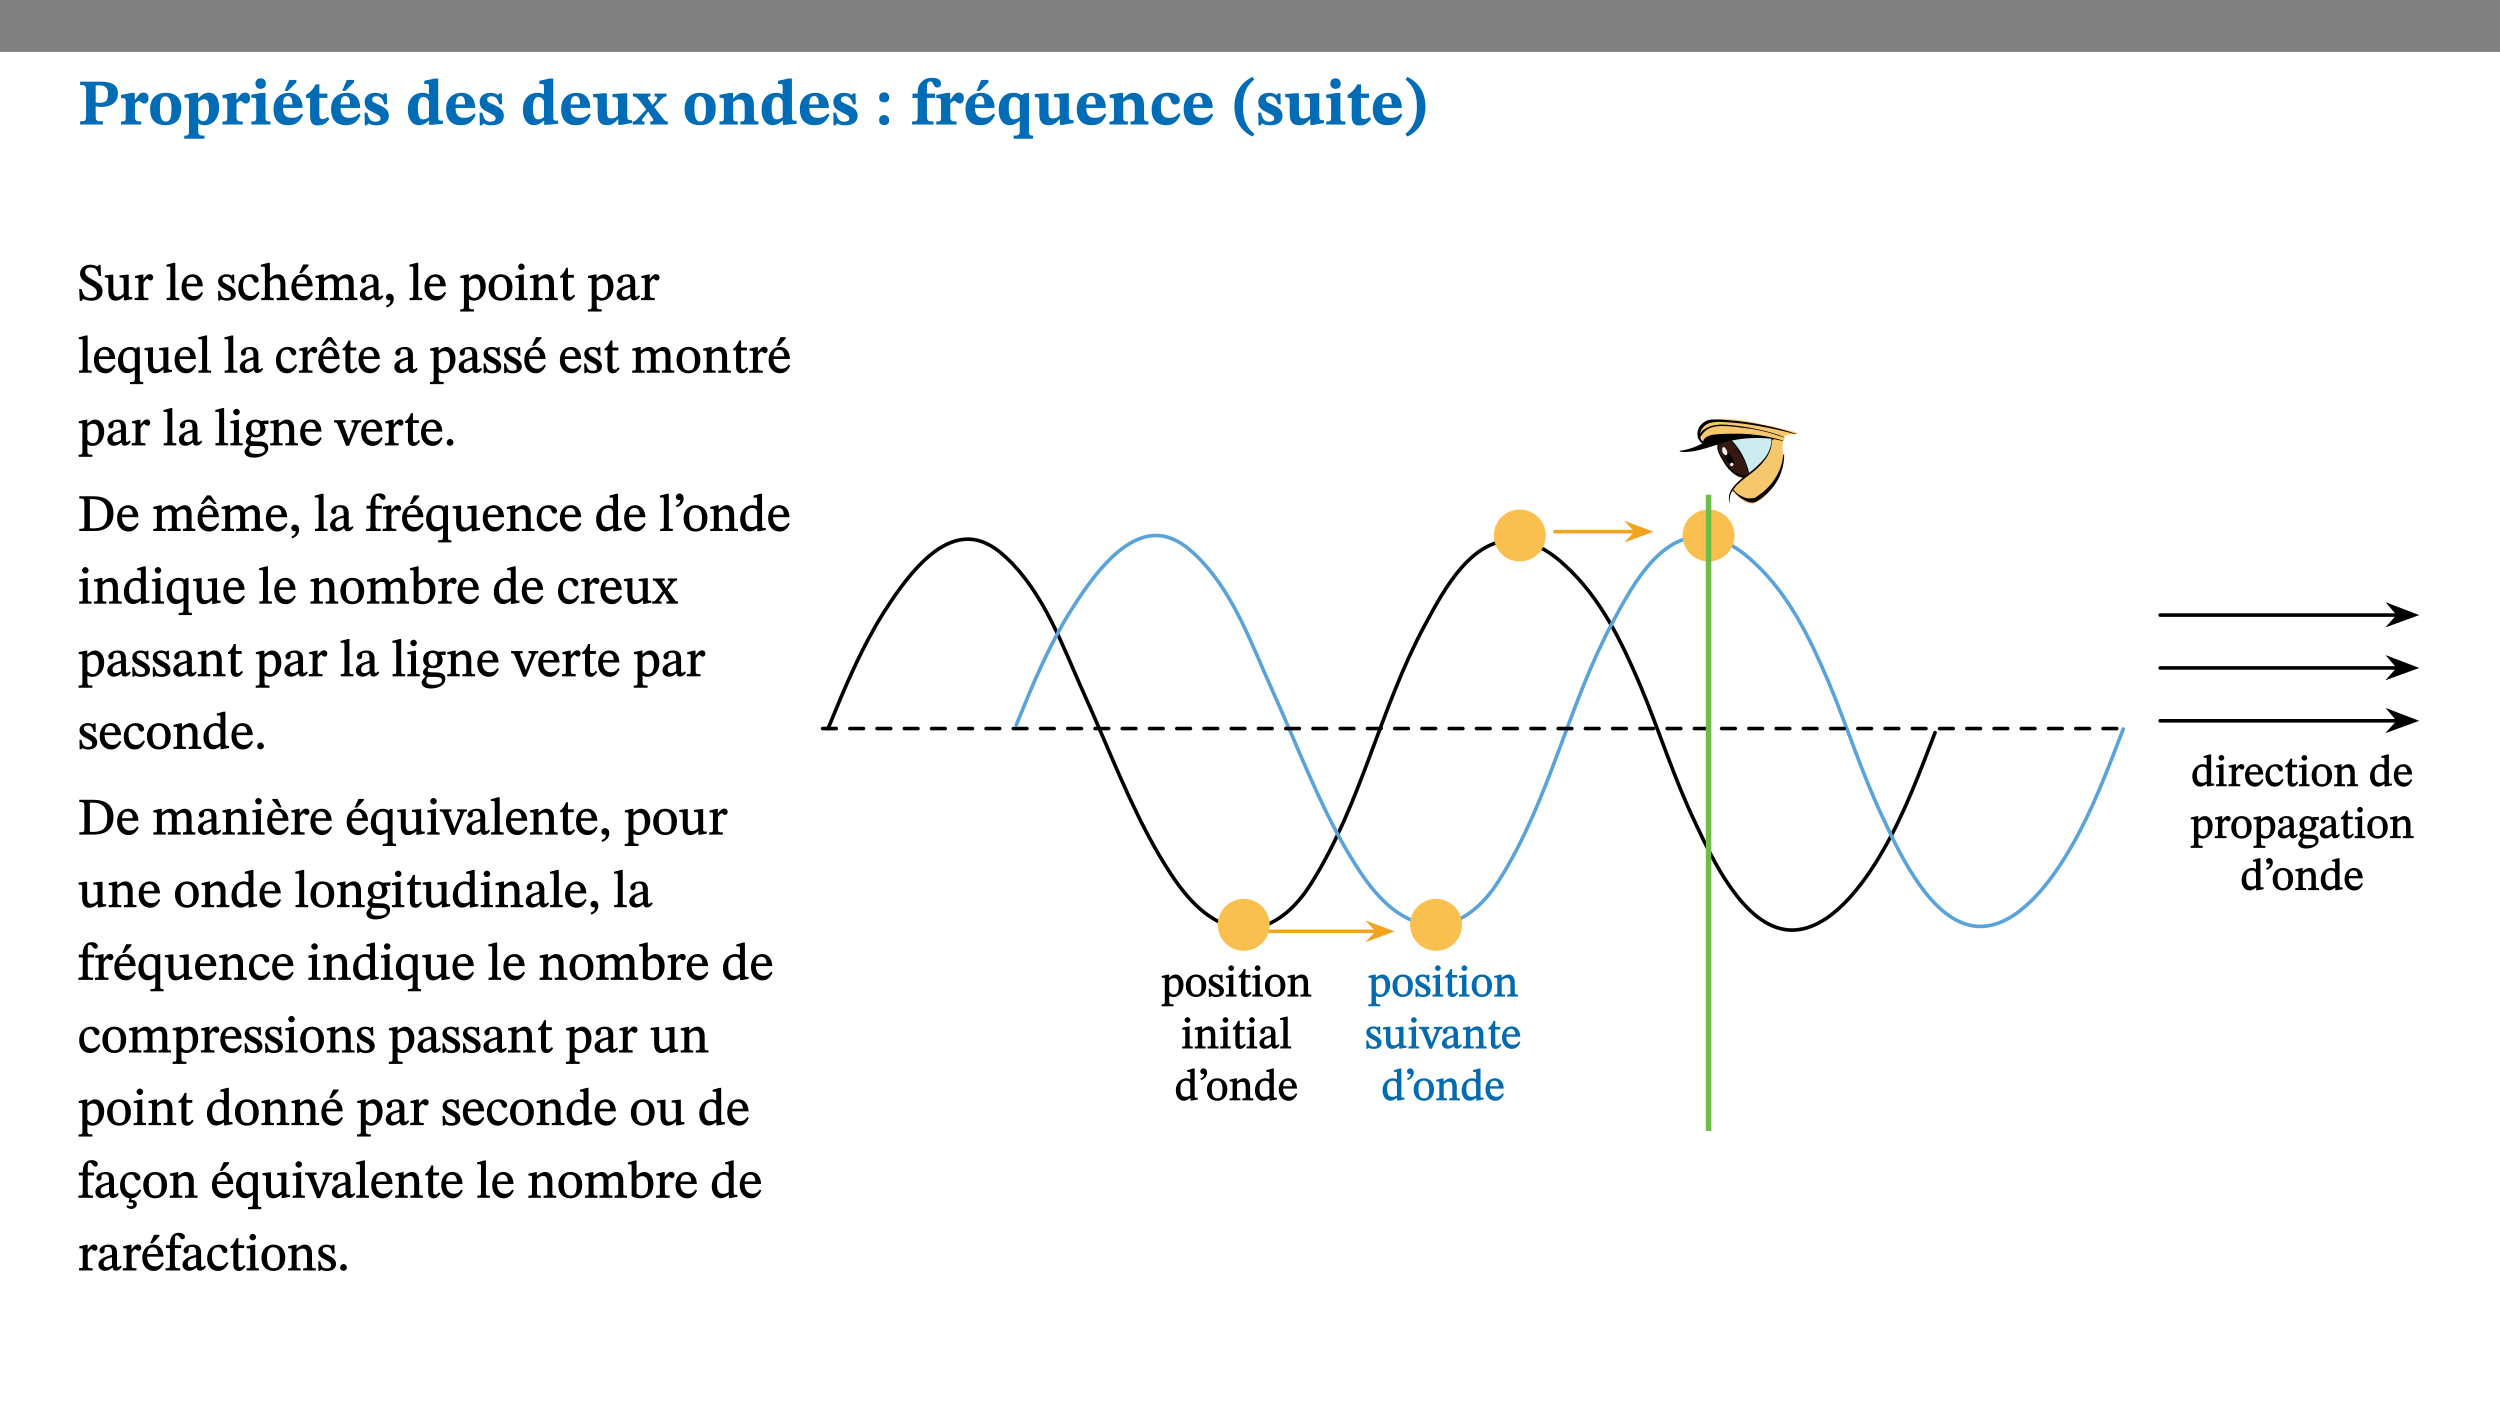 ﻿<?xml version="1.0" encoding="utf-8"?>
<svg xmlns="http://www.w3.org/2000/svg" xmlns:xlink="http://www.w3.org/1999/xlink" viewBox="0 0 960 540" version="1.1">
  <rect x="0" y="0" width="960" height="540" fill="#808080" stroke="none"/>
  <defs>
    <g>
      <symbol overflow="visible" id="glyph0-0">
        <path style="stroke:none;" d="M 7.938 -4.281 L 7.938 -4.688 C 7.938 -7.391 11.922 -9.312 11.922 -12.953 C 11.922 -15.531 9.766 -16.75 7.328 -16.75 C 4.828 -16.75 3.125 -15.234 3.125 -13.234 C 3.125 -12.062 3.594 -11.422 4.391 -11.422 C 4.984 -11.422 5.5 -11.828 5.5 -12.594 C 5.5 -13.531 4.984 -13.562 4.984 -14.375 C 4.984 -15.141 5.656 -15.641 7.109 -15.641 C 8.703 -15.641 9.688 -14.844 9.688 -12.891 C 9.688 -9.062 6.938 -8.156 6.938 -4.938 L 6.938 -4.219 L 7.938 -4.219 Z M 8.875 -1.266 C 8.875 -2.031 8.344 -2.828 7.484 -2.828 C 6.562 -2.828 6.016 -2.062 6.016 -1.266 C 6.016 -0.453 6.5 0.203 7.453 0.203 C 8.344 0.203 8.875 -0.469 8.875 -1.266 Z M 14.75 4.109 L 14.75 -19.625 L 0.25 -19.625 L 0.25 4.188 L 14.75 4.188 Z M 13.453 2.703 L 1.516 2.703 L 1.516 -18.188 L 13.453 -18.188 Z M 13.453 2.703 " />
      </symbol>
      <symbol overflow="visible" id="glyph0-1">
        <path style="stroke:none;" d="M 0.875 -16.359 L 0.875 -15.219 C 2.609 -15.219 3.172 -14.938 3.172 -13.328 L 3.172 -3.516 C 3.172 -1.469 2.969 -1.234 0.875 -1.234 L 0.875 0 L 9.641 0 L 9.641 -1.234 C 7.094 -1.234 6.859 -1.438 6.859 -3.438 L 6.859 -7.031 C 7.406 -6.906 8.125 -6.734 8.719 -6.734 C 12.234 -6.734 15.391 -8 15.391 -12 C 15.391 -15.641 12.266 -16.453 8.875 -16.453 L 0.875 -16.453 Z M 6.859 -15 C 7.359 -15.047 7.625 -15.062 8.078 -15.062 C 10.609 -15.062 11.578 -14.094 11.578 -11.828 C 11.578 -8.875 10.453 -8.344 8.172 -8.344 C 7.453 -8.344 7.219 -8.422 6.859 -8.469 Z M 6.859 -15 " />
      </symbol>
      <symbol overflow="visible" id="glyph0-2">
        <path style="stroke:none;" d="M 5.828 -12.125 L 4.406 -12.125 L 0.516 -11.344 L 0.516 -10.141 C 0.516 -10.141 0.797 -10.156 1.281 -10.156 C 2.156 -10.156 2.328 -9.734 2.328 -8.844 L 2.328 -2.781 C 2.328 -1.391 2.109 -1.172 0.5 -1.172 L 0.5 0 L 8.281 0 L 8.281 -1.172 C 6.516 -1.172 5.875 -1.344 5.875 -2.953 L 5.875 -8 C 6.438 -8.656 6.969 -9.094 7.516 -9.094 C 7.906 -9.094 8.469 -8.047 9.562 -8.047 C 10.312 -8.047 11.078 -8.703 11.078 -10.141 C 11.078 -11.406 10.453 -12.266 9.172 -12.266 C 7.609 -12.266 7.234 -11.25 5.922 -9.547 L 5.828 -9.547 Z M 5.828 -12.125 " />
      </symbol>
      <symbol overflow="visible" id="glyph0-3">
        <path style="stroke:none;" d="M 6.859 -12.188 C 2.703 -12.188 0.797 -9.484 0.797 -6.016 C 0.797 -1.703 2.906 0.25 6.797 0.25 C 10.688 0.25 12.781 -2.062 12.781 -6.297 C 12.781 -9.859 10.828 -12.188 6.859 -12.188 Z M 6.672 -10.828 C 8.297 -10.828 9.016 -9.188 9.016 -6.094 C 9.016 -2.672 8.5 -1.141 6.859 -1.141 C 5.25 -1.141 4.562 -2.719 4.562 -6.266 C 4.562 -9.094 5.078 -10.828 6.672 -10.828 Z M 6.672 -10.828 " />
      </symbol>
      <symbol overflow="visible" id="glyph0-4">
        <path style="stroke:none;" d="M 5.656 -12.172 L 4.234 -12.172 L 0.422 -11.469 L 0.422 -10.281 C 0.422 -10.281 0.891 -10.312 1.219 -10.312 C 2.031 -10.312 2.156 -10.062 2.156 -9.062 L 2.156 2.609 C 2.156 3.984 1.906 4.281 0.344 4.281 L 0.344 5.453 L 8.109 5.453 L 8.109 4.266 C 6.172 4.266 5.703 4.047 5.703 2.422 L 5.703 -0.375 L 5.797 -0.375 C 6.547 0.094 7.281 0.266 8.234 0.266 C 11.219 0.266 13.703 -2.328 13.703 -6.547 C 13.703 -10.438 12.094 -12.219 9.719 -12.219 C 8.078 -12.219 7.062 -11.406 5.797 -10.141 L 5.656 -10.141 Z M 5.703 -8.531 C 6.219 -9.047 6.984 -9.719 7.984 -9.719 C 9.188 -9.719 9.844 -8.703 9.844 -5.844 C 9.844 -2.375 8.891 -1.281 7.609 -1.281 C 6.609 -1.281 6.047 -1.984 5.703 -2.5 Z M 5.703 -8.531 " />
      </symbol>
      <symbol overflow="visible" id="glyph0-5">
        <path style="stroke:none;" d="M 7.781 -1.172 C 6.125 -1.172 5.875 -1.438 5.875 -2.875 L 5.875 -12.125 L 4.141 -12.125 L 0.422 -11.422 L 0.422 -10.234 C 0.422 -10.234 0.719 -10.266 1.062 -10.266 C 1.812 -10.266 2.328 -10.234 2.328 -9.125 L 2.328 -2.797 C 2.328 -1.391 2.062 -1.172 0.453 -1.172 L 0.453 0 L 7.781 0 Z M 4.016 -17.75 C 2.75 -17.75 2.031 -16.875 2.031 -15.719 C 2.031 -14.547 2.781 -13.703 4.016 -13.703 C 5.328 -13.703 6.016 -14.547 6.016 -15.734 C 6.016 -16.875 5.328 -17.75 4.016 -17.75 Z M 4.016 -17.75 " />
      </symbol>
      <symbol overflow="visible" id="glyph0-6">
        <path style="stroke:none;" d="M 11.469 -4.219 C 10.656 -3.203 9.672 -2.578 7.734 -2.578 C 5.625 -2.578 4.438 -3.547 4.438 -6.375 L 11.969 -6.375 C 11.922 -10.188 9.859 -12.188 6.734 -12.188 C 3.516 -12.188 0.797 -10.141 0.797 -5.875 C 0.797 -1.938 2.797 0.266 6.422 0.266 C 10.094 0.266 11.078 -1.703 12.172 -3.719 Z M 4.406 -7.609 C 4.516 -10.016 5 -10.922 6.391 -10.922 C 7.703 -10.922 8.078 -9.641 8.078 -7.703 L 4.406 -7.703 Z M 5.109 -12.906 L 6.266 -12.906 L 9.609 -16.188 L 9.609 -17.125 L 6.844 -17.125 L 5.062 -12.906 Z M 5.109 -12.906 " />
      </symbol>
      <symbol overflow="visible" id="glyph0-7">
        <path style="stroke:none;" d="M 8.844 -2.922 C 8.25 -2.422 7.828 -2.125 6.859 -2.125 C 5.922 -2.125 5.625 -2.5 5.625 -4.312 L 5.625 -10.203 L 8.719 -10.203 L 8.719 -11.891 L 5.625 -11.891 L 5.656 -15.406 L 4.188 -15.406 C 3.172 -13.234 1.906 -12.234 0.516 -11.406 L 0.516 -10.203 L 2.078 -10.203 L 2.078 -3.438 C 2.078 -0.594 3.047 0.344 4.984 0.344 C 7.578 0.344 8.453 -0.766 9.516 -2.156 Z M 8.844 -2.922 " />
      </symbol>
      <symbol overflow="visible" id="glyph0-8">
        <path style="stroke:none;" d="M 0.891 -4.453 L 0.984 0.297 L 1.766 0.297 L 2.297 -0.391 L 2.484 -0.391 C 3.125 -0.078 3.797 0.297 5.328 0.297 C 7.875 0.297 10.203 -0.562 10.203 -3.375 C 10.203 -5.594 8.672 -6.5 6.547 -7.516 C 4.812 -8.344 3.812 -8.547 3.812 -9.609 C 3.812 -10.328 4.312 -10.859 5.484 -10.859 C 6.812 -10.859 7.75 -10.203 8.453 -7.75 L 9.516 -7.75 L 9.422 -11.969 L 8.422 -11.969 L 8.047 -11.344 L 7.906 -11.344 C 7.516 -11.594 6.609 -12.188 5.156 -12.188 C 2.484 -12.188 0.922 -10.797 0.922 -8.719 C 0.922 -6.547 2.109 -5.672 4.219 -4.656 C 6.547 -3.562 7.031 -3.172 7.031 -2.375 C 7.031 -1.438 6.219 -1.094 5.062 -1.094 C 3.266 -1.094 2.453 -2.125 1.953 -4.562 L 0.875 -4.562 Z M 0.891 -4.453 " />
      </symbol>
      <symbol overflow="visible" id="glyph0-9">
        <path style="stroke:none;" d="M 14.25 -0.375 L 14.25 -1.484 L 13.734 -1.484 C 12.812 -1.484 12.438 -1.641 12.438 -2.906 L 12.438 -17.672 L 11.047 -17.672 L 7.094 -16.797 L 7.094 -15.594 C 7.094 -15.594 7.562 -15.594 7.812 -15.594 C 8.75 -15.594 8.891 -15.469 8.891 -14.375 L 8.891 -11.641 L 8.828 -11.641 C 8 -12.047 7.188 -12.188 6.422 -12.188 C 3.297 -12.188 0.797 -10.141 0.797 -5.578 C 0.797 -2.406 2.188 0.25 5.031 0.25 C 6.672 0.25 7.906 -0.672 8.797 -1.469 L 8.953 -1.469 L 8.953 0.125 L 9.812 0.125 L 14.25 -0.297 Z M 8.891 -2.844 C 8.078 -2.281 7.578 -1.984 6.609 -1.984 C 5.297 -1.984 4.641 -3.203 4.641 -6.312 C 4.641 -9.297 5.406 -10.562 6.672 -10.562 C 8.031 -10.562 8.672 -9.672 8.891 -8.766 Z M 8.891 -2.844 " />
      </symbol>
      <symbol overflow="visible" id="glyph0-10">
        <path style="stroke:none;" d="M 11.469 -4.219 C 10.656 -3.203 9.672 -2.578 7.734 -2.578 C 5.625 -2.578 4.438 -3.547 4.438 -6.375 L 11.969 -6.375 C 11.922 -10.188 9.859 -12.188 6.734 -12.188 C 3.516 -12.188 0.797 -10.141 0.797 -5.875 C 0.797 -1.938 2.797 0.266 6.422 0.266 C 10.094 0.266 11.078 -1.703 12.172 -3.719 Z M 4.406 -7.609 C 4.516 -10.016 5 -10.922 6.391 -10.922 C 7.703 -10.922 8.078 -9.641 8.078 -7.703 L 4.406 -7.703 Z M 4.406 -7.609 " />
      </symbol>
      <symbol overflow="visible" id="glyph0-11">
        <path style="stroke:none;" d="M 15.234 -1.656 L 15.094 -1.656 C 13.75 -1.656 13.406 -1.859 13.406 -3.422 L 13.406 -12.016 L 12.391 -12.016 L 7.75 -11.703 L 7.75 -10.5 C 9.391 -10.5 9.859 -10.5 9.859 -9.062 L 9.859 -3.438 C 8.953 -2.672 8.375 -2.359 7.328 -2.359 C 6.266 -2.359 5.594 -2.547 5.594 -4.906 L 5.594 -12.016 L 4.438 -12.016 L 0.328 -11.703 L 0.328 -10.5 C 1.656 -10.484 2.062 -10.5 2.062 -8.969 L 2.062 -4.188 C 2.062 -0.922 3.25 0.25 5.719 0.25 C 7.391 0.25 8.281 -0.344 9.844 -2 L 9.984 -2 L 9.984 0.156 L 10.953 0.156 L 15.234 -0.562 Z M 15.234 -1.656 " />
      </symbol>
      <symbol overflow="visible" id="glyph0-12">
        <path style="stroke:none;" d="M 13.359 -0.078 L 13.359 -1.172 C 12.344 -1.172 11.969 -1.688 11.219 -2.703 L 8.125 -6.688 L 10.922 -9.688 C 11.578 -10.406 12 -10.781 12.844 -10.781 L 12.844 -11.891 L 8.281 -11.891 L 8.281 -10.781 C 8.969 -10.781 9.297 -10.656 9.297 -10.281 C 9.297 -9.891 9.25 -9.641 8.453 -8.625 L 7.516 -7.578 L 7.359 -7.578 L 6.938 -8.328 C 5.891 -9.859 5.703 -9.969 5.703 -10.328 C 5.703 -10.734 6 -10.781 6.688 -10.781 L 6.688 -11.891 L -0.047 -11.891 L -0.047 -10.781 C 0.938 -10.781 1.562 -10.406 2.453 -9.25 L 5.078 -5.797 L 1.906 -2.422 C 1.047 -1.484 0.719 -1.172 -0.156 -1.172 L -0.156 0 L 4.406 0 L 4.406 -1.172 C 3.641 -1.172 3.422 -1.219 3.422 -1.531 C 3.422 -1.906 3.672 -2.188 4.156 -2.828 L 5.75 -4.875 L 5.875 -4.875 L 6.312 -4.141 L 7.516 -2.406 C 7.688 -2.188 7.781 -1.984 7.781 -1.766 C 7.781 -1.266 7.484 -1.172 6.641 -1.172 L 6.641 0 L 13.359 0 Z M 13.359 -0.078 " />
      </symbol>
      <symbol overflow="visible" id="glyph0-13">
        <path style="stroke:none;" d="M 13.859 -7.266 C 13.859 -10.531 12.344 -12.188 9.734 -12.188 C 8.25 -12.188 7.188 -11.297 5.953 -10.094 L 5.828 -10.094 L 5.828 -12.125 L 4.453 -12.125 L 0.641 -11.406 L 0.641 -10.234 C 0.641 -10.234 0.891 -10.266 1.312 -10.266 C 2 -10.266 2.328 -10.141 2.328 -9.219 L 2.328 -2.844 C 2.328 -1.484 2.25 -1.172 0.625 -1.172 L 0.625 0 L 7.656 0 L 7.656 -1.172 C 6.016 -1.172 5.891 -1.484 5.891 -2.844 L 5.891 -8.594 C 6.609 -9.188 7.281 -9.641 8.297 -9.641 C 9.609 -9.641 10.312 -9.047 10.312 -6.719 L 10.312 -2.844 C 10.312 -1.469 10.141 -1.172 8.672 -1.172 L 8.672 0 L 15.562 0 L 15.562 -1.172 C 14.125 -1.172 13.859 -1.484 13.859 -2.844 Z M 13.859 -7.266 " />
      </symbol>
      <symbol overflow="visible" id="glyph0-14">
        <path style="stroke:none;" d="M 5.594 -10.328 C 5.625 -11.516 4.938 -12.344 3.688 -12.344 C 2.359 -12.344 1.766 -11.516 1.766 -10.359 C 1.766 -9.188 2.406 -8.531 3.688 -8.531 C 4.984 -8.531 5.578 -9.141 5.594 -10.328 Z M 5.594 -1.609 C 5.625 -2.797 4.938 -3.625 3.688 -3.625 C 2.359 -3.625 1.766 -2.797 1.766 -1.641 C 1.766 -0.469 2.406 0.203 3.688 0.203 C 4.984 0.203 5.578 -0.422 5.594 -1.609 Z M 5.594 -1.609 " />
      </symbol>
      <symbol overflow="visible" id="glyph0-15">
        <path style="stroke:none;" d="M 0.328 -11.797 L 0.328 -10.203 L 2.328 -10.203 L 2.328 -3.391 C 2.328 -1.312 2 -1.172 0.156 -1.172 L 0.156 0 L 8.422 0 L 8.422 -1.172 C 6.297 -1.172 5.875 -1.406 5.875 -3.391 L 5.875 -10.203 L 8.969 -10.203 L 8.969 -11.891 L 5.875 -11.891 L 5.875 -13.953 C 5.875 -15.891 6.172 -16.547 7.141 -16.547 C 7.578 -16.547 7.859 -16.5 8.297 -15.594 C 8.75 -14.625 9.062 -14.219 9.844 -14.219 C 10.5 -14.219 11.281 -14.688 11.281 -15.719 C 11.281 -17.344 9.734 -17.938 7.906 -17.938 C 5.953 -17.938 4.812 -17.422 3.719 -16.25 C 2.453 -14.922 2.328 -13.734 2.328 -11.891 L 0.328 -11.891 Z M 0.328 -11.797 " />
      </symbol>
      <symbol overflow="visible" id="glyph0-16">
        <path style="stroke:none;" d="M 14 5.375 L 14 4.266 C 12.609 4.266 12.422 3.891 12.422 2.656 L 12.422 -12.062 L 10.703 -12.062 L 9.734 -11.281 C 8.547 -11.938 7.516 -12.188 6.5 -12.188 C 2.75 -12.188 0.797 -9.594 0.797 -5.547 C 0.797 -2.375 2.203 0.25 4.984 0.25 C 6.641 0.25 7.812 -0.594 8.75 -1.391 L 8.875 -1.391 L 8.875 2.422 C 8.875 3.891 8.625 4.266 6.547 4.266 L 6.547 5.453 L 14 5.453 Z M 8.875 -2.844 C 8.297 -2.422 7.688 -1.984 6.641 -1.984 C 4.984 -1.984 4.641 -3.859 4.641 -6.547 C 4.641 -9.266 5.422 -10.562 6.734 -10.562 C 7.75 -10.562 8.375 -10.016 8.875 -9.047 Z M 8.875 -2.844 " />
      </symbol>
      <symbol overflow="visible" id="glyph0-17">
        <path style="stroke:none;" d="M 11.219 -4.344 C 10.281 -3.141 9.344 -2.547 7.656 -2.547 C 5 -2.547 4.312 -4.016 4.312 -6.859 C 4.312 -9.484 4.906 -10.859 6.422 -10.859 C 8.672 -10.859 7.516 -7.703 9.812 -7.703 C 10.75 -7.703 11.594 -8.297 11.594 -9.391 C 11.594 -10.922 9.906 -12.219 7.062 -12.219 C 2.781 -12.219 0.766 -9.422 0.766 -5.672 C 0.766 -1.812 2.906 0.266 6.344 0.266 C 9.672 0.266 10.859 -1.688 11.875 -3.922 Z M 11.219 -4.344 " />
      </symbol>
      <symbol overflow="visible" id="glyph0-18">
        <path style="stroke:none;" d="M 1.734 -6.859 C 1.734 -1.406 4.312 2.547 8.656 4.609 L 9.422 3.625 C 6.391 1.188 5 -1.891 5 -6.859 C 5 -11.797 6.312 -14.812 9.344 -17.266 L 8.656 -18.266 C 4.312 -16.234 1.734 -12.266 1.734 -6.859 Z M 1.734 -6.859 " />
      </symbol>
      <symbol overflow="visible" id="glyph0-19">
        <path style="stroke:none;" d="M 8.25 -6.859 C 8.25 -12.266 5.672 -16.234 1.312 -18.266 L 0.625 -17.266 C 3.672 -14.812 4.984 -11.797 4.984 -6.859 C 4.984 -1.891 3.594 1.188 0.547 3.625 L 1.312 4.609 C 5.672 2.547 8.25 -1.406 8.25 -6.859 Z M 8.25 -6.859 " />
      </symbol>
      <symbol overflow="visible" id="glyph1-0">
        <path style="stroke:none;" d="M 6.5 -3.5 L 6.5 -3.828 C 6.5 -6 9.703 -7.547 9.703 -10.484 C 9.703 -12.547 7.844 -13.594 5.891 -13.594 C 3.891 -13.594 2.375 -12.312 2.375 -10.703 C 2.375 -9.766 2.891 -9.188 3.531 -9.188 C 4 -9.188 4.547 -9.562 4.547 -10.188 C 4.547 -10.938 4.125 -10.953 4.125 -11.609 C 4.125 -12.234 4.547 -12.578 5.719 -12.578 C 7 -12.578 7.656 -12 7.656 -10.422 C 7.656 -7.344 5.438 -6.609 5.438 -4.031 L 5.438 -3.391 L 6.5 -3.391 Z M 7.25 -1.078 C 7.25 -1.688 6.719 -2.391 6.016 -2.391 C 5.281 -2.391 4.703 -1.719 4.703 -1.078 C 4.703 -0.422 5.219 0.156 6 0.156 C 6.719 0.156 7.25 -0.438 7.25 -1.078 Z M 11.969 3.25 L 11.969 -15.891 L 0.062 -15.891 L 0.062 3.359 L 11.969 3.359 Z M 10.812 2.047 L 1.328 2.047 L 1.328 -14.625 L 10.672 -14.625 L 10.672 2.047 Z M 10.812 2.047 " />
      </symbol>
      <symbol overflow="visible" id="glyph1-1">
        <path style="stroke:none;" d="M 8.891 -9.422 L 8.75 -13.547 L 7.984 -13.547 C 7.875 -12.984 7.812 -12.969 7.484 -12.969 C 7.016 -12.969 6.578 -13.594 4.766 -13.594 C 2.688 -13.562 0.844 -12.312 0.844 -10.219 C 0.844 -8.125 2.484 -7.094 4.078 -6.172 C 5.719 -5.234 7.344 -4.625 7.344 -2.875 C 7.344 -1.359 6.547 -0.891 5.062 -0.891 C 3.031 -0.875 2.125 -1.375 1.422 -4.266 L 0.531 -4.266 L 0.734 0.297 L 1.609 0.297 C 1.641 -0.219 1.75 -0.359 2.031 -0.359 C 2.484 -0.359 3.266 0.234 5.344 0.234 C 7.656 0.234 9.5 -1.141 9.5 -3.453 C 9.5 -5.812 7.484 -6.812 5.719 -7.812 C 4.219 -8.672 2.828 -9.281 2.828 -10.781 C 2.828 -12.016 3.484 -12.531 4.844 -12.531 C 6.859 -12.547 7.469 -11.609 8.047 -9.297 L 8.906 -9.297 Z M 8.891 -9.422 " />
      </symbol>
      <symbol overflow="visible" id="glyph1-2">
        <path style="stroke:none;" d="M 10.75 -1.156 L 10.562 -1.156 C 9.609 -1.156 9.484 -1.156 9.484 -2.328 L 9.484 -9.781 L 8.891 -9.781 L 5.953 -9.484 L 5.953 -8.672 C 7.375 -8.672 7.562 -8.688 7.562 -7.625 L 7.562 -2.453 C 6.812 -1.797 6.281 -1.328 5.266 -1.328 C 4.219 -1.328 3.578 -1.797 3.578 -3.828 L 3.578 -9.781 L 3.031 -9.781 L 0.312 -9.469 L 0.312 -8.672 C 1.531 -8.641 1.672 -8.688 1.672 -7.609 L 1.672 -3.562 C 1.672 -0.859 2.766 0.203 4.422 0.203 C 5.703 0.203 6.719 -0.438 7.734 -1.438 L 7.656 -1.438 L 7.656 0.094 L 8.234 0.094 L 10.875 -0.375 L 10.875 -1.156 Z M 10.75 -1.156 " />
      </symbol>
      <symbol overflow="visible" id="glyph1-3">
        <path style="stroke:none;" d="M 3.641 -9.859 L 3.172 -9.859 L 0.562 -9.25 L 0.562 -8.562 L 0.781 -8.484 C 0.781 -8.484 0.922 -8.484 1.312 -8.484 C 2.031 -8.484 1.891 -8.25 1.891 -7.531 L 1.891 -2.047 C 1.891 -0.938 1.891 -0.844 0.438 -0.844 L 0.438 0 L 5.672 0 L 5.672 -0.844 C 4.062 -0.844 3.812 -0.891 3.812 -2.156 L 3.812 -6.672 C 4.25 -7.406 4.797 -8.203 5.266 -8.203 C 5.5 -8.203 5.891 -7.531 6.547 -7.531 C 7 -7.531 7.547 -7.969 7.547 -8.719 C 7.547 -9.406 7.047 -9.984 6.281 -9.984 C 5.312 -9.984 4.625 -9.25 3.625 -7.812 L 3.766 -7.812 L 3.766 -9.859 Z M 3.641 -9.859 " />
      </symbol>
      <symbol overflow="visible" id="glyph1-4">
        <path style="stroke:none;" d="M 5.172 -0.844 C 3.75 -0.844 3.766 -0.969 3.766 -2.125 L 3.766 -14.328 L 3.141 -14.328 L 0.375 -13.594 L 0.375 -12.953 L 0.594 -12.875 C 0.594 -12.875 0.812 -12.875 1.156 -12.875 C 1.656 -12.875 1.859 -12.953 1.859 -12.125 L 1.859 -2.125 C 1.859 -1.016 1.906 -0.844 0.453 -0.844 L 0.453 0 L 5.297 0 L 5.297 -0.844 Z M 5.172 -0.844 " />
      </symbol>
      <symbol overflow="visible" id="glyph1-5">
        <path style="stroke:none;" d="M 8.172 -3.062 C 7.531 -2.234 7.016 -1.547 5.406 -1.547 C 3.812 -1.547 2.406 -2.672 2.406 -5.297 L 8.719 -5.297 C 8.609 -8.203 7.047 -9.922 4.875 -9.922 C 2.547 -9.922 0.531 -8.188 0.531 -4.859 C 0.531 -1.656 2.531 0.203 4.922 0.203 C 6.969 0.203 8.047 -1.172 8.812 -2.75 L 8.234 -3.172 Z M 2.391 -6.156 C 2.547 -8.016 3.234 -8.859 4.578 -8.859 C 6 -8.859 6.516 -7.625 6.547 -6.297 L 2.406 -6.297 Z M 2.391 -6.156 " />
      </symbol>
      <symbol overflow="visible" id="glyph1-6">
        <path style="stroke:none;" d="M 0.641 -3.391 L 0.703 0.156 L 1.297 0.156 L 1.719 -0.297 C 2.234 -0.078 2.828 0.219 3.984 0.219 C 5.781 0.219 7.453 -0.625 7.453 -2.484 C 7.453 -3.969 6.438 -4.797 4.625 -5.75 C 2.953 -6.609 2.328 -7.016 2.328 -7.797 C 2.328 -8.688 2.906 -8.984 3.828 -8.984 C 5.047 -8.984 5.641 -8.531 6.094 -6.516 L 6.891 -6.516 L 6.812 -9.828 L 6.219 -9.828 L 5.875 -9.406 L 5.938 -9.406 C 5.438 -9.641 4.844 -9.922 3.844 -9.922 C 2.125 -9.922 0.656 -8.906 0.656 -7.266 C 0.656 -5.797 1.516 -5.016 3.328 -4.109 L 3.422 -4.062 C 5.281 -3.141 5.516 -2.891 5.516 -1.953 C 5.516 -1.016 4.938 -0.781 3.938 -0.781 C 2.469 -0.781 1.828 -1.328 1.391 -3.531 L 0.641 -3.531 Z M 0.641 -3.391 " />
      </symbol>
      <symbol overflow="visible" id="glyph1-7">
        <path style="stroke:none;" d="M 8.031 -3.172 C 7.125 -2.016 6.547 -1.547 5.266 -1.547 C 3.203 -1.547 2.344 -3.125 2.344 -5.562 C 2.344 -7.844 3.203 -8.922 4.828 -8.922 C 6.531 -8.922 5.875 -6.656 7.344 -6.656 C 7.906 -6.656 8.312 -7.094 8.312 -7.672 C 8.312 -8.828 7.031 -9.922 5.156 -9.922 C 2.297 -9.922 0.516 -7.75 0.516 -4.625 C 0.516 -1.859 2.156 0.203 4.641 0.203 C 6.766 0.203 7.875 -1.172 8.672 -2.844 L 8.094 -3.266 Z M 8.031 -3.172 " />
      </symbol>
      <symbol overflow="visible" id="glyph1-8">
        <path style="stroke:none;" d="M 3.719 -7.188 C 4.703 -8.094 5.344 -8.391 6.109 -8.391 C 7.734 -8.391 7.812 -7.125 7.812 -5.5 L 7.812 -2.047 C 7.812 -1.094 7.875 -0.844 6.359 -0.844 L 6.359 0 L 11.203 0 L 11.203 -0.844 C 9.828 -0.844 9.719 -1.078 9.719 -2.125 L 9.719 -6.094 C 9.719 -7.734 9.219 -9.922 6.938 -9.922 C 5.875 -9.922 4.859 -9.422 3.641 -8.281 L 3.766 -8.281 L 3.766 -14.328 L 3.109 -14.328 L 0.297 -13.594 L 0.297 -12.922 L 0.516 -12.844 C 0.516 -12.844 0.703 -12.844 1.016 -12.844 C 1.547 -12.844 1.859 -12.875 1.859 -12.172 L 1.859 -1.969 C 1.859 -0.859 1.641 -0.844 0.453 -0.844 L 0.453 0 L 5.234 0 L 5.234 -0.844 C 3.75 -0.844 3.766 -1.016 3.766 -2.047 L 3.766 -7.219 Z M 3.719 -7.188 " />
      </symbol>
      <symbol overflow="visible" id="glyph1-9">
        <path style="stroke:none;" d="M 8.172 -3.062 C 7.531 -2.234 7.016 -1.547 5.406 -1.547 C 3.812 -1.547 2.406 -2.672 2.406 -5.297 L 8.719 -5.297 C 8.609 -8.203 7.047 -9.922 4.875 -9.922 C 2.547 -9.922 0.531 -8.188 0.531 -4.859 C 0.531 -1.656 2.531 0.203 4.922 0.203 C 6.969 0.203 8.047 -1.172 8.812 -2.75 L 8.234 -3.172 Z M 2.391 -6.156 C 2.547 -8.016 3.234 -8.859 4.578 -8.859 C 6 -8.859 6.516 -7.625 6.547 -6.297 L 2.406 -6.297 Z M 3.75 -10.375 L 4.562 -10.375 L 7.109 -13.141 L 7.109 -13.688 L 5.062 -13.688 L 3.531 -10.375 Z M 3.75 -10.375 " />
      </symbol>
      <symbol overflow="visible" id="glyph1-10">
        <path style="stroke:none;" d="M 3.766 -7.156 C 4.344 -7.688 5.141 -8.391 6.172 -8.391 C 7.094 -8.391 7.625 -8.062 7.625 -6.375 L 7.625 -2.438 C 7.625 -1.031 7.656 -0.844 6.094 -0.844 L 6.094 0 L 11.078 0 L 11.078 -0.844 C 9.516 -0.844 9.547 -1.062 9.547 -2.438 L 9.547 -7.219 C 10.156 -7.75 10.891 -8.391 11.719 -8.391 C 12.656 -8.391 13.281 -8.062 13.281 -6.25 L 13.281 -2.438 C 13.281 -1.219 13.375 -0.844 11.875 -0.844 L 11.875 0 L 16.641 0 L 16.641 -0.844 C 15.141 -0.844 15.203 -1.172 15.203 -2.438 L 15.203 -6.5 C 15.203 -8.906 14.062 -9.922 12.516 -9.922 C 11.453 -9.922 10.344 -9.297 9.281 -8.266 L 9.344 -8.266 C 8.984 -9.078 8.188 -9.922 7.047 -9.922 C 5.703 -9.922 4.688 -9.141 3.641 -8.25 L 3.75 -8.25 L 3.75 -9.859 L 3.141 -9.859 L 0.516 -9.266 L 0.516 -8.562 L 0.734 -8.484 C 0.734 -8.484 0.891 -8.484 1.188 -8.484 C 1.75 -8.484 1.891 -8.422 1.891 -7.703 L 1.891 -2.125 C 1.891 -0.938 1.891 -0.844 0.5 -0.844 L 0.5 0 L 5.297 0 L 5.297 -0.844 C 3.938 -0.844 3.812 -0.938 3.812 -2.047 L 3.812 -7.172 Z M 3.766 -7.156 " />
      </symbol>
      <symbol overflow="visible" id="glyph1-11">
        <path style="stroke:none;" d="M 6 -1.359 C 6.109 -0.484 6.453 0.094 7.328 0.094 C 8.344 0.094 8.906 -0.359 9.641 -1.422 L 9.156 -1.906 C 8.812 -1.516 8.625 -1.359 8.25 -1.359 C 7.828 -1.359 7.766 -1.375 7.766 -2.188 L 7.766 -6.719 C 7.766 -8.781 6.828 -9.922 4.656 -9.922 C 2.484 -9.922 1.016 -8.703 1.016 -7.594 C 1.016 -6.938 1.594 -6.516 1.984 -6.516 C 2.547 -6.516 2.984 -6.938 2.984 -7.547 C 2.984 -8.75 3.062 -9.047 4.203 -9.047 C 5.406 -9.047 5.859 -8.5 5.859 -6.766 L 5.859 -6 C 4.281 -5.5 0.625 -4.844 0.625 -2.219 C 0.625 -0.938 1.594 0.141 3.125 0.141 C 4.406 0.141 5.203 -0.453 6.094 -1.234 L 6.016 -1.234 Z M 5.891 -2.047 C 5.219 -1.5 4.609 -1.219 3.938 -1.219 C 3.094 -1.219 2.625 -1.688 2.625 -2.688 C 2.625 -4.25 4.188 -4.656 5.859 -5.078 L 5.859 -2.016 Z M 5.891 -2.047 " />
      </symbol>
      <symbol overflow="visible" id="glyph1-12">
        <path style="stroke:none;" d="M 1.469 2.828 C 2.266 2.469 4.062 1.672 4.062 -0.578 C 4.062 -1.672 3.406 -2.469 2.406 -2.469 C 1.609 -2.469 1.031 -1.797 1.031 -1.156 C 1.031 -0.578 1.5 0.047 2.266 0.047 C 2.484 0.047 2.672 0 2.75 -0.016 C 2.75 1.422 1.969 1.75 1.062 2.125 L 1.422 2.875 Z M 1.469 2.828 " />
      </symbol>
      <symbol overflow="visible" id="glyph1-13">
        <path style="stroke:none;" d="M 3.5 -9.859 L 3.016 -9.859 L 0.359 -9.281 L 0.359 -8.594 L 0.578 -8.5 C 0.578 -8.5 0.875 -8.5 1.141 -8.5 C 1.797 -8.5 1.75 -8.359 1.75 -7.609 L 1.75 2.25 C 1.75 3.359 1.688 3.562 0.297 3.562 L 0.297 4.375 L 5.594 4.375 L 5.594 3.547 C 3.922 3.547 3.672 3.422 3.672 2.125 L 3.672 -0.359 L 3.578 -0.359 C 4.109 0 4.875 0.203 5.641 0.203 C 8.031 0.203 10.125 -1.938 10.125 -5.312 C 10.125 -7.922 8.625 -9.922 6.656 -9.922 C 5.484 -9.922 4.422 -9.266 3.484 -8.188 L 3.625 -8.188 L 3.625 -9.859 Z M 3.625 -7.125 C 4 -7.625 4.781 -8.312 5.844 -8.312 C 7.312 -8.312 8.047 -7.266 8.047 -4.766 C 8.047 -1.984 7.125 -0.844 5.734 -0.844 C 4.625 -0.844 4 -1.688 3.672 -2.078 L 3.672 -7.172 Z M 3.625 -7.125 " />
      </symbol>
      <symbol overflow="visible" id="glyph1-14">
        <path style="stroke:none;" d="M 5.141 -9.922 C 2.453 -9.922 0.531 -7.828 0.531 -4.938 C 0.531 -1.719 2.344 0.203 5.141 0.203 C 7.734 0.203 9.688 -1.672 9.688 -5.016 C 9.688 -7.969 7.875 -9.922 5.141 -9.922 Z M 5.062 -8.906 C 6.828 -8.906 7.594 -7.375 7.594 -4.922 C 7.594 -1.672 6.859 -0.859 5.219 -0.859 C 3.5 -0.844 2.656 -2.031 2.656 -5.203 C 2.656 -7.75 3.547 -8.906 5.062 -8.906 Z M 5.062 -8.906 " />
      </symbol>
      <symbol overflow="visible" id="glyph1-15">
        <path style="stroke:none;" d="M 2.891 -14.062 C 2.188 -14.062 1.609 -13.406 1.609 -12.812 C 1.609 -12.188 2.219 -11.547 2.891 -11.547 C 3.578 -11.547 4.141 -12.188 4.141 -12.812 C 4.141 -13.406 3.578 -14.062 2.891 -14.062 Z M 5.125 -0.812 C 3.781 -0.812 3.812 -0.969 3.812 -2.125 L 3.812 -9.859 L 3.172 -9.859 L 0.516 -9.281 L 0.516 -8.594 L 0.734 -8.5 C 0.734 -8.5 0.875 -8.5 1.156 -8.5 C 1.734 -8.5 1.891 -8.547 1.891 -7.688 L 1.891 -2.125 C 1.891 -1 1.969 -0.812 0.5 -0.812 L 0.5 0 L 5.234 0 L 5.234 -0.812 Z M 5.125 -0.812 " />
      </symbol>
      <symbol overflow="visible" id="glyph1-16">
        <path style="stroke:none;" d="M 9.703 -6.234 C 9.703 -8.531 8.719 -9.922 6.906 -9.922 C 5.656 -9.922 4.688 -9.156 3.641 -8.25 L 3.75 -8.25 L 3.766 -9.859 L 3.188 -9.859 L 0.516 -9.266 L 0.516 -8.562 L 0.734 -8.484 C 0.734 -8.484 0.859 -8.484 1.188 -8.484 C 1.734 -8.484 1.891 -8.453 1.891 -7.734 L 1.891 -2.125 C 1.891 -1.016 1.969 -0.812 0.5 -0.812 L 0.5 0 L 5.312 0 L 5.312 -0.812 C 3.766 -0.812 3.812 -1.016 3.812 -2.125 L 3.812 -7.188 C 4.359 -7.703 5.016 -8.391 6.094 -8.391 C 7 -8.391 7.797 -8.125 7.797 -5.734 L 7.797 -2.125 C 7.797 -1.016 7.875 -0.812 6.312 -0.812 L 6.312 0 L 11.172 0 L 11.172 -0.812 C 9.719 -0.812 9.703 -1.016 9.703 -2.125 Z M 9.703 -6.234 " />
      </symbol>
      <symbol overflow="visible" id="glyph1-17">
        <path style="stroke:none;" d="M 5.734 -2.016 C 5.234 -1.453 5.078 -1.234 4.438 -1.234 C 3.672 -1.234 3.609 -1.578 3.609 -2.984 L 3.609 -8.594 L 5.859 -8.594 L 5.859 -9.688 L 3.609 -9.688 L 3.625 -12.406 L 2.906 -12.406 C 2.125 -10.578 1.578 -9.844 0.594 -9.25 L 0.594 -8.594 L 1.688 -8.594 L 1.688 -2.438 C 1.688 -0.641 2.406 0.203 3.75 0.203 C 5.016 0.203 5.516 -0.438 6.391 -1.641 L 5.812 -2.109 Z M 5.734 -2.016 " />
      </symbol>
      <symbol overflow="visible" id="glyph1-18">
        <path style="stroke:none;" d="M 10.219 4.266 L 10.219 3.562 C 8.984 3.562 8.906 3.359 8.906 2.344 L 8.906 -9.844 L 7.969 -9.844 L 7.469 -9.219 C 6.75 -9.703 6 -9.922 5.156 -9.922 C 2.625 -9.922 0.516 -7.688 0.516 -4.5 C 0.516 -1.734 1.969 0.156 4.047 0.156 C 5.344 0.156 6.281 -0.516 7.109 -1.25 L 7 -1.25 L 7 2.125 C 7 3.359 6.891 3.562 5.141 3.562 L 5.141 4.375 L 10.219 4.375 Z M 7.031 -2.266 C 6.469 -1.812 5.969 -1.547 5 -1.547 C 3.016 -1.547 2.484 -3.094 2.484 -5.266 C 2.484 -7.75 3.469 -8.859 5.141 -8.859 C 6.203 -8.859 6.734 -8.406 7 -7.406 L 7 -2.234 Z M 7.031 -2.266 " />
      </symbol>
      <symbol overflow="visible" id="glyph1-19">
        <path style="stroke:none;" d="M 8.172 -3.062 C 7.531 -2.234 7.016 -1.547 5.406 -1.547 C 3.812 -1.547 2.406 -2.672 2.406 -5.297 L 8.719 -5.297 C 8.609 -8.203 7.047 -9.922 4.875 -9.922 C 2.547 -9.922 0.531 -8.188 0.531 -4.859 C 0.531 -1.656 2.531 0.203 4.922 0.203 C 6.969 0.203 8.047 -1.172 8.812 -2.75 L 8.234 -3.172 Z M 2.391 -6.156 C 2.547 -8.016 3.234 -8.859 4.578 -8.859 C 6 -8.859 6.516 -7.625 6.547 -6.297 L 2.406 -6.297 Z M 7.703 -10.594 L 5.531 -13.688 L 4.078 -13.688 L 1.734 -10.375 L 2.828 -10.375 L 4.828 -12.266 L 6.812 -10.375 L 7.891 -10.375 Z M 7.703 -10.594 " />
      </symbol>
      <symbol overflow="visible" id="glyph1-20">
        <path style="stroke:none;" d="M 2.453 -3.891 C 1.516 -3.172 0.781 -2.234 0.781 -1.516 C 0.781 -0.953 1.25 -0.344 1.891 -0.016 L 1.891 -0.062 C 0.859 0.938 0.281 1.719 0.281 2.375 C 0.281 3.469 1.188 4.688 3.812 4.688 C 6.312 4.688 9.391 3.641 9.391 0.969 C 9.391 -1.312 7.344 -1.531 4.844 -1.531 C 3.016 -1.531 2.609 -1.594 2.609 -2.188 C 2.609 -2.531 2.891 -3.172 3.047 -3.391 C 3.531 -3.234 4.078 -3.109 4.719 -3.109 C 6.812 -3.109 8.359 -4.406 8.359 -6.25 C 8.359 -7.25 7.891 -8.016 7.656 -8.344 L 7.656 -8.266 L 9.516 -8.203 L 9.516 -9.578 L 6.828 -9.422 L 6.906 -9.203 C 6.906 -9.203 5.938 -9.922 4.625 -9.922 C 2.516 -9.922 0.875 -8.531 0.875 -6.531 C 0.875 -5.234 1.5 -4.297 2.406 -3.766 L 2.406 -3.859 Z M 4.484 -8.938 C 5.75 -8.938 6.328 -7.984 6.328 -6.375 C 6.328 -4.484 5.734 -4.062 4.734 -4.062 C 3.453 -4.062 2.891 -4.906 2.891 -6.609 C 2.891 -8.281 3.453 -8.938 4.484 -8.938 Z M 2.531 0.203 C 2.812 0.203 3.188 0.219 4.781 0.234 C 6.109 0.266 8.109 0.094 8.109 1.531 C 8.109 2.391 7.312 3.281 4.953 3.281 C 2.922 3.281 2.094 2.844 2.094 1.688 C 2.094 1.281 2.188 0.891 2.594 0.203 Z M 2.531 0.203 " />
      </symbol>
      <symbol overflow="visible" id="glyph1-21">
        <path style="stroke:none;" d="M 9.922 -9.688 L 6.297 -9.688 L 6.297 -8.844 C 7.156 -8.844 7.438 -8.859 7.438 -8.422 C 7.438 -8.109 7.312 -7.875 7.297 -7.766 L 5.578 -3.266 L 5.203 -2.188 L 5.266 -2.188 L 4.922 -3.25 L 3.234 -7.688 C 3.109 -7.969 3.031 -8.203 3.031 -8.469 C 3.031 -8.781 3.172 -8.844 4.062 -8.844 L 4.062 -9.688 L -0.391 -9.688 L -0.391 -8.844 C 0.594 -8.844 0.703 -8.75 1.219 -7.516 L 4.219 0.125 L 5.359 0.125 L 8.547 -7.656 C 8.938 -8.688 9.141 -8.844 10.047 -8.844 L 10.047 -9.688 Z M 9.922 -9.688 " />
      </symbol>
      <symbol overflow="visible" id="glyph1-22">
        <path style="stroke:none;" d="M 3.75 -1.094 C 3.75 -1.75 3.203 -2.469 2.453 -2.469 C 1.719 -2.469 1.141 -1.766 1.141 -1.109 C 1.141 -0.438 1.656 0.156 2.438 0.156 C 3.203 0.156 3.75 -0.484 3.75 -1.094 Z M 3.75 -1.094 " />
      </symbol>
      <symbol overflow="visible" id="glyph1-23">
        <path style="stroke:none;" d="M 0.562 -13.203 L 0.562 -12.484 C 2.188 -12.484 2.516 -12.391 2.516 -10.938 L 2.516 -2.594 C 2.516 -0.969 2.453 -0.859 0.562 -0.859 L 0.562 0 L 6.391 0 C 10.703 0 13.672 -2.156 13.672 -6.734 C 13.672 -11.594 10.312 -13.344 6.172 -13.344 L 0.562 -13.344 Z M 4.484 -12.234 C 4.859 -12.266 5.141 -12.266 5.453 -12.266 C 9.578 -12.266 11.312 -10.344 11.312 -6.547 C 11.312 -2.078 9.281 -1.016 5.656 -1.016 C 5.266 -1.016 4.875 -1.031 4.609 -1.078 L 4.609 -12.234 Z M 4.484 -12.234 " />
      </symbol>
      <symbol overflow="visible" id="glyph1-24">
        <path style="stroke:none;" d="M 0.375 -9.547 L 0.375 -8.594 L 1.891 -8.594 L 1.891 -2.484 C 1.891 -0.938 1.812 -0.844 0.219 -0.844 L 0.219 0 L 5.844 0 L 5.844 -0.844 C 4.062 -0.844 3.812 -0.938 3.812 -2.484 L 3.812 -8.594 L 6.234 -8.594 L 6.234 -9.688 L 3.812 -9.688 L 3.812 -11.312 C 3.812 -12.984 3.906 -13.469 4.641 -13.469 C 5.641 -13.469 5.734 -11.953 6.734 -11.953 C 7.188 -11.953 7.672 -12.344 7.672 -12.922 C 7.672 -13.828 6.609 -14.469 5.312 -14.469 C 3.922 -14.469 3.109 -13.891 2.562 -12.969 C 2.047 -12.047 1.891 -11.062 1.891 -9.688 L 0.375 -9.688 Z M 0.375 -9.547 " />
      </symbol>
      <symbol overflow="visible" id="glyph1-25">
        <path style="stroke:none;" d="M 10.359 -0.484 L 10.359 -1.156 L 9.828 -1.156 C 9.078 -1.156 8.938 -1.219 8.938 -2.25 L 8.938 -14.328 L 8.281 -14.328 L 5.641 -13.594 L 5.641 -12.922 L 5.859 -12.844 C 5.859 -12.844 6.109 -12.844 6.297 -12.844 C 7.078 -12.844 7.031 -12.797 7.031 -11.906 L 7.031 -9.547 C 6.641 -9.734 5.891 -9.922 5.234 -9.922 C 2.734 -9.922 0.516 -7.766 0.516 -4.484 C 0.516 -1.938 1.812 0.156 4.062 0.156 C 5.375 0.156 6.469 -0.641 7.188 -1.281 L 7.094 -1.281 L 7.094 0.094 L 7.688 0.094 L 10.359 -0.375 Z M 7.078 -2.234 C 6.375 -1.75 5.938 -1.531 5 -1.531 C 3.312 -1.531 2.516 -2.516 2.516 -5.266 C 2.516 -7.766 3.531 -8.859 5.203 -8.859 C 6.438 -8.859 6.875 -8.203 7.031 -7.391 L 7.031 -2.219 Z M 7.078 -2.234 " />
      </symbol>
      <symbol overflow="visible" id="glyph1-26">
        <path style="stroke:none;" d="M 1.25 -9.141 C 2.094 -9.516 3.828 -10.281 3.828 -12.516 C 3.828 -13.594 3.188 -14.406 2.188 -14.406 C 1.391 -14.406 0.812 -13.719 0.812 -13.062 C 0.812 -12.484 1.281 -11.875 2.047 -11.875 C 2.266 -11.875 2.438 -11.891 2.531 -11.938 C 2.531 -10.578 1.75 -10.219 0.844 -9.844 L 1.188 -9.109 Z M 1.25 -9.141 " />
      </symbol>
      <symbol overflow="visible" id="glyph1-27">
        <path style="stroke:none;" d="M 3.25 -14.328 L 2.734 -14.328 L 0.016 -13.594 L 0.016 -12.922 L 0.234 -12.844 C 0.234 -12.844 0.391 -12.844 0.719 -12.844 C 1.469 -12.844 1.453 -12.812 1.453 -11.906 L 1.453 -0.656 C 1.969 -0.375 3.234 0.203 4.922 0.203 C 7.688 0.203 9.828 -1.797 9.828 -5.359 C 9.828 -7.953 8.344 -9.922 6.375 -9.922 C 5.047 -9.922 3.906 -9.031 3.234 -8.234 L 3.359 -8.234 L 3.359 -14.328 Z M 3.328 -7.125 C 3.688 -7.609 4.484 -8.312 5.5 -8.312 C 7.391 -8.312 7.75 -6.641 7.75 -4.719 C 7.75 -2.516 7.172 -0.875 5.281 -0.875 C 4.219 -0.875 3.703 -1.312 3.359 -1.734 L 3.359 -7.172 Z M 3.328 -7.125 " />
      </symbol>
      <symbol overflow="visible" id="glyph1-28">
        <path style="stroke:none;" d="M 9.719 -0.125 L 9.719 -0.844 C 8.859 -0.844 8.641 -1.156 8.094 -1.953 L 5.719 -5.312 L 7.75 -7.953 C 8.203 -8.531 8.594 -8.844 9.391 -8.844 L 9.391 -9.688 L 5.844 -9.688 L 5.844 -8.859 C 6.609 -8.859 6.656 -8.812 6.656 -8.5 C 6.656 -8.188 6.516 -7.984 5.969 -7.25 L 5.062 -5.938 L 5.125 -5.938 L 4.656 -6.766 C 3.984 -7.891 3.672 -8.203 3.672 -8.531 C 3.672 -8.828 3.859 -8.859 4.625 -8.859 L 4.625 -9.688 L 0.078 -9.688 L 0.078 -8.844 C 1.031 -8.844 1.172 -8.688 1.875 -7.688 L 3.859 -4.828 L 1.547 -1.797 C 0.891 -1.016 0.641 -0.844 -0.172 -0.844 L -0.172 0 L 3.406 0 L 3.406 -0.844 C 2.625 -0.844 2.516 -0.781 2.516 -1 C 2.516 -1.156 2.75 -1.438 2.953 -1.75 L 4.562 -4.062 L 4.5 -4.062 L 4.875 -3.406 L 6.141 -1.469 C 6.234 -1.312 6.234 -1.281 6.234 -1.141 C 6.234 -0.797 6.141 -0.844 5.297 -0.844 L 5.297 0 L 9.719 0 Z M 9.719 -0.125 " />
      </symbol>
      <symbol overflow="visible" id="glyph1-29">
        <path style="stroke:none;" d="M 8.172 -3.062 C 7.531 -2.234 7.016 -1.547 5.406 -1.547 C 3.812 -1.547 2.406 -2.672 2.406 -5.297 L 8.719 -5.297 C 8.609 -8.203 7.047 -9.922 4.875 -9.922 C 2.547 -9.922 0.531 -8.188 0.531 -4.859 C 0.531 -1.656 2.531 0.203 4.922 0.203 C 6.969 0.203 8.047 -1.172 8.812 -2.75 L 8.234 -3.172 Z M 2.391 -6.156 C 2.547 -8.016 3.234 -8.859 4.578 -8.859 C 6 -8.859 6.516 -7.625 6.547 -6.297 L 2.406 -6.297 Z M 4.5 -13.688 L 2.531 -13.688 L 2.531 -13.141 L 5.062 -10.375 L 6.094 -10.375 L 4.562 -13.688 Z M 4.5 -13.688 " />
      </symbol>
      <symbol overflow="visible" id="glyph1-30">
        <path style="stroke:none;" d="M 8.031 -3.172 C 7.125 -2.016 6.547 -1.547 5.266 -1.547 C 3.203 -1.547 2.344 -3.125 2.344 -5.562 C 2.344 -7.844 3.203 -8.922 4.828 -8.922 C 6.531 -8.922 5.875 -6.656 7.344 -6.656 C 7.906 -6.656 8.312 -7.094 8.312 -7.672 C 8.312 -8.828 7.031 -9.922 5.156 -9.922 C 2.297 -9.922 0.516 -7.75 0.516 -4.625 C 0.516 -1.953 2.016 0.016 4.125 0.172 L 3.812 1.547 L 4.156 1.859 C 4.297 1.859 4.562 1.797 4.844 1.797 C 5.5 1.797 5.562 2.047 5.562 2.516 C 5.562 3.141 5.297 3.25 4.625 3.25 C 4.125 3.25 3.766 3.125 3.266 2.812 L 2.969 3.5 C 3.484 3.891 4.047 4.281 4.781 4.281 C 6.031 4.281 6.969 3.5 6.969 2.438 C 6.969 1.5 6.234 0.844 5.234 0.844 C 4.938 0.844 4.734 0.875 4.828 0.875 L 5 0.172 C 6.859 0.094 7.891 -1.234 8.672 -2.844 L 8.094 -3.266 Z M 8.031 -3.172 " />
      </symbol>
      <symbol overflow="visible" id="glyph2-0">
        <path style="stroke:none;" d="M 5.562 -3.016 L 5.562 -3.281 C 5.562 -5.125 8.281 -6.453 8.281 -8.938 C 8.281 -10.703 6.672 -11.609 5.016 -11.609 C 3.297 -11.609 1.984 -10.5 1.984 -9.125 C 1.984 -8.328 2.453 -7.812 3 -7.812 C 3.406 -7.812 3.891 -8.156 3.891 -8.688 C 3.891 -9.328 3.547 -9.344 3.547 -9.906 C 3.547 -10.438 3.859 -10.688 4.859 -10.688 C 5.938 -10.688 6.469 -10.234 6.469 -8.891 C 6.469 -6.281 4.594 -5.656 4.594 -3.453 L 4.594 -2.875 L 5.562 -2.875 Z M 6.203 -0.953 C 6.203 -1.469 5.703 -2.078 5.109 -2.078 C 4.484 -2.078 3.969 -1.484 3.969 -0.953 C 3.969 -0.391 4.438 0.141 5.094 0.141 C 5.703 0.141 6.203 -0.406 6.203 -0.953 Z M 10.219 2.734 L 10.219 -13.562 L 0.016 -13.562 L 0.016 2.859 L 10.219 2.859 Z M 9.203 1.688 L 1.172 1.688 L 1.172 -12.438 L 9.047 -12.438 L 9.047 1.688 Z M 9.203 1.688 " />
      </symbol>
      <symbol overflow="visible" id="glyph2-1">
        <path style="stroke:none;" d="M 8.844 -0.438 L 8.844 -1.031 L 8.344 -1.031 C 7.719 -1.031 7.641 -1.062 7.641 -1.953 L 7.641 -12.234 L 7.047 -12.234 L 4.766 -11.578 L 4.766 -11.031 L 5 -10.922 C 5 -10.922 5.203 -10.922 5.359 -10.922 C 6.016 -10.922 5.938 -10.906 5.938 -10.156 L 5.938 -8.156 C 5.656 -8.312 5.016 -8.484 4.453 -8.484 C 2.328 -8.484 0.406 -6.641 0.406 -3.844 C 0.406 -1.672 1.547 0.141 3.453 0.141 C 4.578 0.141 5.516 -0.547 6.109 -1.078 L 6 -1.078 L 6 0.078 L 6.531 0.078 L 8.844 -0.328 Z M 6 -1.938 C 5.406 -1.531 5.047 -1.359 4.25 -1.359 C 2.812 -1.359 2.172 -2.172 2.172 -4.5 C 2.172 -6.641 3 -7.531 4.422 -7.531 C 5.469 -7.531 5.812 -7.016 5.938 -6.312 L 5.938 -1.906 Z M 6 -1.938 " />
      </symbol>
      <symbol overflow="visible" id="glyph2-2">
        <path style="stroke:none;" d="M 2.453 -12.016 C 1.859 -12.016 1.344 -11.438 1.344 -10.922 C 1.344 -10.406 1.875 -9.828 2.453 -9.828 C 3.047 -9.828 3.562 -10.406 3.562 -10.922 C 3.562 -11.438 3.047 -12.016 2.453 -12.016 Z M 4.359 -0.75 C 3.219 -0.75 3.266 -0.859 3.266 -1.844 L 3.266 -8.438 L 2.688 -8.438 L 0.406 -7.922 L 0.406 -7.328 L 0.641 -7.234 C 0.641 -7.234 0.75 -7.234 0.984 -7.234 C 1.469 -7.234 1.578 -7.297 1.578 -6.578 L 1.578 -1.844 C 1.578 -0.875 1.672 -0.75 0.391 -0.75 L 0.391 0 L 4.484 0 L 4.484 -0.75 Z M 4.359 -0.75 " />
      </symbol>
      <symbol overflow="visible" id="glyph2-3">
        <path style="stroke:none;" d="M 3.094 -8.438 L 2.688 -8.438 L 0.438 -7.891 L 0.438 -7.312 L 0.672 -7.219 C 0.672 -7.219 0.781 -7.219 1.125 -7.219 C 1.734 -7.219 1.578 -7.047 1.578 -6.438 L 1.578 -1.781 C 1.578 -0.828 1.609 -0.766 0.344 -0.766 L 0.344 0 L 4.859 0 L 4.859 -0.766 C 3.453 -0.766 3.266 -0.797 3.266 -1.859 L 3.266 -5.688 C 3.625 -6.297 4.078 -6.984 4.469 -6.984 C 4.672 -6.984 5.016 -6.406 5.578 -6.406 C 5.938 -6.406 6.453 -6.812 6.453 -7.453 C 6.453 -8.031 6 -8.531 5.328 -8.531 C 4.516 -8.531 3.906 -7.891 3.078 -6.688 L 3.234 -6.688 L 3.234 -8.438 Z M 3.094 -8.438 " />
      </symbol>
      <symbol overflow="visible" id="glyph2-4">
        <path style="stroke:none;" d="M 6.922 -2.641 C 6.391 -1.938 5.969 -1.375 4.594 -1.375 C 3.234 -1.375 2.078 -2.297 2.078 -4.5 L 7.438 -4.5 C 7.344 -7.016 6 -8.484 4.156 -8.484 C 2.172 -8.484 0.422 -7 0.422 -4.172 C 0.422 -1.438 2.156 0.172 4.188 0.172 C 5.922 0.172 6.875 -1.031 7.5 -2.359 L 7 -2.75 Z M 2.062 -5.266 C 2.203 -6.844 2.75 -7.531 3.891 -7.531 C 5.094 -7.531 5.5 -6.516 5.562 -5.406 L 2.062 -5.406 Z M 2.062 -5.266 " />
      </symbol>
      <symbol overflow="visible" id="glyph2-5">
        <path style="stroke:none;" d="M 6.812 -2.734 C 6.047 -1.75 5.578 -1.375 4.469 -1.375 C 2.734 -1.375 2.031 -2.688 2.031 -4.766 C 2.031 -6.703 2.734 -7.594 4.094 -7.594 C 5.562 -7.594 5 -5.656 6.25 -5.656 C 6.719 -5.656 7.094 -6.062 7.094 -6.562 C 7.094 -7.531 5.984 -8.484 4.391 -8.484 C 1.953 -8.484 0.406 -6.625 0.406 -3.969 C 0.406 -1.609 1.828 0.172 3.953 0.172 C 5.766 0.172 6.719 -1.031 7.391 -2.438 L 6.875 -2.828 Z M 6.812 -2.734 " />
      </symbol>
      <symbol overflow="visible" id="glyph2-6">
        <path style="stroke:none;" d="M 4.859 -1.75 C 4.438 -1.266 4.312 -1.094 3.781 -1.094 C 3.109 -1.094 3.094 -1.375 3.094 -2.578 L 3.094 -7.297 L 5.016 -7.297 L 5.016 -8.281 L 3.094 -8.281 L 3.109 -10.609 L 2.453 -10.609 C 1.781 -9.031 1.328 -8.406 0.469 -7.891 L 0.469 -7.297 L 1.406 -7.297 L 1.406 -2.094 C 1.406 -0.578 2.047 0.172 3.188 0.172 C 4.266 0.172 4.703 -0.375 5.453 -1.406 L 4.953 -1.844 Z M 4.859 -1.75 " />
      </symbol>
      <symbol overflow="visible" id="glyph2-7">
        <path style="stroke:none;" d="M 4.375 -8.484 C 2.078 -8.484 0.422 -6.688 0.422 -4.234 C 0.422 -1.484 2 0.172 4.375 0.172 C 6.578 0.172 8.266 -1.453 8.266 -4.297 C 8.266 -6.812 6.688 -8.484 4.375 -8.484 Z M 4.297 -7.578 C 5.812 -7.578 6.422 -6.297 6.422 -4.219 C 6.422 -1.453 5.828 -0.781 4.438 -0.781 C 2.984 -0.766 2.281 -1.766 2.281 -4.453 C 2.281 -6.625 3.016 -7.578 4.297 -7.578 Z M 4.297 -7.578 " />
      </symbol>
      <symbol overflow="visible" id="glyph2-8">
        <path style="stroke:none;" d="M 8.281 -5.328 C 8.281 -7.281 7.422 -8.484 5.875 -8.484 C 4.812 -8.484 3.969 -7.828 3.094 -7.062 L 3.219 -7.062 L 3.234 -8.438 L 2.703 -8.438 L 0.406 -7.906 L 0.406 -7.312 L 0.641 -7.219 C 0.641 -7.219 0.734 -7.219 1.016 -7.219 C 1.469 -7.219 1.578 -7.219 1.578 -6.609 L 1.578 -1.844 C 1.578 -0.891 1.672 -0.75 0.391 -0.75 L 0.391 0 L 4.562 0 L 4.562 -0.75 C 3.203 -0.75 3.266 -0.891 3.266 -1.844 L 3.266 -6.125 C 3.719 -6.562 4.266 -7.125 5.188 -7.125 C 5.938 -7.125 6.594 -6.938 6.594 -4.906 L 6.594 -1.844 C 6.594 -0.891 6.688 -0.75 5.328 -0.75 L 5.328 0 L 9.531 0 L 9.531 -0.75 C 8.266 -0.75 8.281 -0.891 8.281 -1.844 Z M 8.281 -5.328 " />
      </symbol>
      <symbol overflow="visible" id="glyph2-9">
        <path style="stroke:none;" d="M 2.984 -8.438 L 2.562 -8.438 L 0.266 -7.922 L 0.266 -7.328 L 0.516 -7.234 C 0.516 -7.234 0.75 -7.234 0.969 -7.234 C 1.531 -7.234 1.453 -7.141 1.453 -6.5 L 1.453 1.875 C 1.453 2.828 1.438 2.984 0.219 2.984 L 0.219 3.719 L 4.797 3.719 L 4.797 2.969 C 3.344 2.969 3.156 2.875 3.156 1.781 L 3.156 -0.312 L 3.031 -0.312 C 3.469 0 4.156 0.172 4.797 0.172 C 6.828 0.172 8.641 -1.672 8.641 -4.562 C 8.641 -6.781 7.328 -8.484 5.656 -8.484 C 4.656 -8.484 3.75 -7.906 2.969 -7.016 L 3.109 -7.016 L 3.109 -8.438 Z M 3.094 -6.062 C 3.422 -6.484 4.062 -7.062 4.969 -7.062 C 6.219 -7.062 6.812 -6.219 6.812 -4.078 C 6.812 -1.734 6.062 -0.766 4.875 -0.766 C 3.922 -0.766 3.422 -1.469 3.156 -1.797 L 3.156 -6.109 Z M 3.094 -6.062 " />
      </symbol>
      <symbol overflow="visible" id="glyph2-10">
        <path style="stroke:none;" d="M 5.062 -1.188 C 5.172 -0.438 5.484 0.078 6.234 0.078 C 7.094 0.078 7.594 -0.312 8.234 -1.219 L 7.797 -1.672 C 7.469 -1.328 7.328 -1.203 7.016 -1.203 C 6.656 -1.203 6.641 -1.203 6.641 -1.891 L 6.641 -5.734 C 6.641 -7.5 5.812 -8.484 3.969 -8.484 C 2.109 -8.484 0.828 -7.438 0.828 -6.484 C 0.828 -5.922 1.359 -5.531 1.688 -5.531 C 2.172 -5.531 2.578 -5.922 2.578 -6.453 C 2.578 -7.469 2.609 -7.688 3.578 -7.688 C 4.594 -7.688 4.953 -7.266 4.953 -5.797 L 4.953 -5.125 C 3.641 -4.719 0.484 -4.156 0.484 -1.906 C 0.484 -0.828 1.359 0.125 2.656 0.125 C 3.75 0.125 4.438 -0.391 5.188 -1.047 L 5.094 -1.047 Z M 5 -1.781 C 4.422 -1.297 3.906 -1.078 3.359 -1.078 C 2.625 -1.078 2.266 -1.469 2.266 -2.328 C 2.266 -3.641 3.562 -3.969 4.953 -4.297 L 4.953 -1.75 Z M 5 -1.781 " />
      </symbol>
      <symbol overflow="visible" id="glyph2-11">
        <path style="stroke:none;" d="M 2.062 -3.344 C 1.266 -2.734 0.625 -1.938 0.625 -1.328 C 0.625 -0.844 1.047 -0.281 1.578 -0.016 L 1.578 -0.078 C 0.719 0.766 0.203 1.422 0.203 1.984 C 0.203 2.906 1.016 3.984 3.234 3.984 C 5.375 3.984 8.016 3.062 8.016 0.797 C 8.016 -1.156 6.25 -1.359 4.109 -1.359 C 2.562 -1.359 2.25 -1.391 2.25 -1.891 C 2.25 -2.188 2.469 -2.688 2.609 -2.859 C 3 -2.75 3.469 -2.641 4.016 -2.641 C 5.797 -2.641 7.141 -3.781 7.141 -5.359 C 7.141 -6.203 6.719 -6.844 6.531 -7.125 L 6.531 -7.031 L 8.125 -6.984 L 8.125 -8.188 L 5.812 -8.062 L 5.891 -7.828 C 5.891 -7.828 5.047 -8.484 3.922 -8.484 C 2.141 -8.484 0.719 -7.281 0.719 -5.594 C 0.719 -4.484 1.25 -3.656 2.016 -3.203 L 2.016 -3.297 Z M 3.812 -7.609 C 4.891 -7.609 5.359 -6.828 5.359 -5.453 C 5.359 -3.844 4.875 -3.5 4.031 -3.5 C 2.938 -3.5 2.484 -4.203 2.484 -5.656 C 2.484 -7.078 2.938 -7.609 3.812 -7.609 Z M 2.156 0.172 C 2.391 0.172 2.703 0.188 4.062 0.203 C 5.203 0.219 6.859 0.047 6.859 1.266 C 6.859 2 6.219 2.75 4.219 2.75 C 2.484 2.75 1.812 2.391 1.812 1.406 C 1.812 1.047 1.875 0.766 2.219 0.172 Z M 2.156 0.172 " />
      </symbol>
      <symbol overflow="visible" id="glyph2-12">
        <path style="stroke:none;" d="M 1.062 -7.781 C 1.781 -8.094 3.281 -8.781 3.281 -10.672 C 3.281 -11.578 2.703 -12.297 1.859 -12.297 C 1.188 -12.297 0.656 -11.703 0.656 -11.141 C 0.656 -10.656 1.078 -10.094 1.75 -10.094 C 1.938 -10.094 2.062 -10.109 2.109 -10.125 C 2.109 -9.031 1.484 -8.734 0.688 -8.391 L 1 -7.734 Z M 1.062 -7.781 " />
      </symbol>
      <symbol overflow="visible" id="glyph2-13">
        <path style="stroke:none;" d="M 0.516 -2.906 L 0.578 0.141 L 1.125 0.141 L 1.469 -0.25 L 1.453 -0.25 C 1.891 -0.062 2.406 0.188 3.391 0.188 C 4.906 0.188 6.375 -0.562 6.375 -2.156 C 6.375 -3.406 5.484 -4.109 3.953 -4.922 C 2.531 -5.656 2.016 -6 2.016 -6.656 C 2.016 -7.422 2.469 -7.641 3.25 -7.641 C 4.281 -7.641 4.766 -7.281 5.172 -5.531 L 5.875 -5.531 L 5.812 -8.406 L 5.281 -8.406 L 5 -8.047 L 5.047 -8.047 C 4.625 -8.25 4.109 -8.484 3.266 -8.484 C 1.812 -8.484 0.531 -7.609 0.531 -6.219 C 0.531 -4.969 1.266 -4.266 2.812 -3.484 L 2.906 -3.453 C 4.484 -2.672 4.656 -2.484 4.656 -1.688 C 4.656 -0.891 4.203 -0.719 3.359 -0.719 C 2.094 -0.719 1.594 -1.172 1.203 -3.047 L 0.516 -3.047 Z M 0.516 -2.906 " />
      </symbol>
      <symbol overflow="visible" id="glyph2-14">
        <path style="stroke:none;" d="M 4.406 -0.766 C 3.188 -0.766 3.234 -0.859 3.234 -1.844 L 3.234 -12.234 L 2.672 -12.234 L 0.281 -11.609 L 0.281 -11.047 L 0.531 -10.938 C 0.531 -10.938 0.688 -10.938 0.984 -10.938 C 1.406 -10.938 1.547 -11.047 1.547 -10.344 L 1.547 -1.844 C 1.547 -0.891 1.625 -0.766 0.359 -0.766 L 0.359 0 L 4.547 0 L 4.547 -0.766 Z M 4.406 -0.766 " />
      </symbol>
      <symbol overflow="visible" id="glyph2-15">
        <path style="stroke:none;" d="M 9.141 -1.031 L 8.984 -1.031 C 8.156 -1.031 8.094 -1.016 8.094 -2.016 L 8.094 -8.359 L 7.547 -8.359 L 5.031 -8.094 L 5.031 -7.375 C 6.266 -7.375 6.406 -7.422 6.406 -6.516 L 6.406 -2.109 C 5.781 -1.562 5.328 -1.188 4.469 -1.188 C 3.594 -1.188 3.078 -1.562 3.078 -3.281 L 3.078 -8.359 L 2.578 -8.359 L 0.234 -8.094 L 0.234 -7.375 C 1.297 -7.344 1.391 -7.422 1.391 -6.5 L 1.391 -3.062 C 1.391 -0.766 2.359 0.172 3.766 0.172 C 4.844 0.172 5.719 -0.375 6.594 -1.219 L 6.469 -1.219 L 6.469 0.078 L 7 0.078 L 9.281 -0.328 L 9.281 -1.031 Z M 9.141 -1.031 " />
      </symbol>
      <symbol overflow="visible" id="glyph2-16">
        <path style="stroke:none;" d="M 8.438 -8.281 L 5.312 -8.281 L 5.312 -7.516 C 6.078 -7.516 6.281 -7.578 6.281 -7.203 C 6.281 -6.922 6.188 -6.719 6.172 -6.641 L 4.703 -2.812 L 4.406 -1.906 L 4.484 -1.906 L 4.219 -2.797 L 2.781 -6.578 C 2.672 -6.812 2.609 -7.016 2.609 -7.234 C 2.609 -7.5 2.688 -7.516 3.484 -7.516 L 3.484 -8.281 L -0.375 -8.281 L -0.375 -7.516 C 0.516 -7.516 0.562 -7.469 1 -6.422 L 3.594 0.109 L 4.562 0.109 L 7.297 -6.531 C 7.641 -7.422 7.781 -7.516 8.578 -7.516 L 8.578 -8.281 Z M 8.438 -8.281 " />
      </symbol>
    </g>
    <clipPath id="clip1">
      <path d="M 315.184 279 L 817 279 L 817 281 L 315.184 281 Z M 315.184 279 " />
    </clipPath>
    <clipPath id="clip2">
      <path d="M 653 160.938 L 691 160.938 L 691 194 L 653 194 Z M 653 160.938 " />
    </clipPath>
    <clipPath id="clip3">
      <path d="M 898 253 L 932.059 253 L 932.059 300 L 898 300 Z M 898 253 " />
    </clipPath>
    <clipPath id="clip4">
      <path d="M 898 233 L 932.059 233 L 932.059 280 L 898 280 Z M 898 233 " />
    </clipPath>
    <clipPath id="clip5">
      <path d="M 898 213 L 932.059 213 L 932.059 260 L 898 260 Z M 898 213 " />
    </clipPath>
    <clipPath id="clip6">
      <path d="M 655 188 L 658 188 L 658 434.285 L 655 434.285 Z M 655 188 " />
    </clipPath>
  </defs>
  <g id="surface1054">
    <path style=" stroke:none;fill-rule:nonzero;fill:rgb(100%,100%,100%);fill-opacity:1;" d="M 0 559.926 L 960 559.926 L 960 19.926 L 0 19.926 Z M 0 559.926 " />
    <g style="fill:rgb(0%,42.354%,71.373%);fill-opacity:1;">
      <use xlink:href="#glyph0-1" x="29.888" y="47.821" />
      <use xlink:href="#glyph0-2" x="45.95" y="47.821" />
    </g>
    <g style="fill:rgb(0%,42.354%,71.373%);fill-opacity:1;">
      <use xlink:href="#glyph0-3" x="56.832" y="47.821" />
      <use xlink:href="#glyph0-4" x="70.415" y="47.821" />
      <use xlink:href="#glyph0-2" x="84.94" y="47.821" />
      <use xlink:href="#glyph0-5" x="96.069" y="47.821" />
      <use xlink:href="#glyph0-6" x="104.224" y="47.821" />
      <use xlink:href="#glyph0-7" x="116.99" y="47.821" />
    </g>
    <g style="fill:rgb(0%,42.354%,71.373%);fill-opacity:1;">
      <use xlink:href="#glyph0-6" x="126.334" y="47.821" />
      <use xlink:href="#glyph0-8" x="139.1" y="47.821" />
    </g>
    <g style="fill:rgb(0%,42.354%,71.373%);fill-opacity:1;">
      <use xlink:href="#glyph0-9" x="155.831" y="47.821" />
      <use xlink:href="#glyph0-10" x="170.505" y="47.821" />
      <use xlink:href="#glyph0-8" x="183.27" y="47.821" />
    </g>
    <g style="fill:rgb(0%,42.354%,71.373%);fill-opacity:1;">
      <use xlink:href="#glyph0-9" x="200.002" y="47.821" />
      <use xlink:href="#glyph0-10" x="214.675" y="47.821" />
      <use xlink:href="#glyph0-11" x="227.441" y="47.821" />
      <use xlink:href="#glyph0-12" x="243.081" y="47.821" />
    </g>
    <g style="fill:rgb(0%,42.354%,71.373%);fill-opacity:1;">
      <use xlink:href="#glyph0-3" x="262.068" y="47.821" />
      <use xlink:href="#glyph0-13" x="275.652" y="47.821" />
      <use xlink:href="#glyph0-9" x="291.664" y="47.821" />
      <use xlink:href="#glyph0-10" x="306.338" y="47.821" />
      <use xlink:href="#glyph0-8" x="319.103" y="47.821" />
    </g>
    <g style="fill:rgb(0%,42.354%,71.373%);fill-opacity:1;">
      <use xlink:href="#glyph0-14" x="335.835" y="47.821" />
    </g>
    <g style="fill:rgb(0%,42.354%,71.373%);fill-opacity:1;">
      <use xlink:href="#glyph0-15" x="350.062" y="47.821" />
      <use xlink:href="#glyph0-2" x="359.035" y="47.821" />
    </g>
    <g style="fill:rgb(0%,42.354%,71.373%);fill-opacity:1;">
      <use xlink:href="#glyph0-6" x="369.942" y="47.821" />
      <use xlink:href="#glyph0-16" x="382.707" y="47.821" />
      <use xlink:href="#glyph0-11" x="397.034" y="47.821" />
      <use xlink:href="#glyph0-10" x="412.674" y="47.821" />
      <use xlink:href="#glyph0-13" x="425.44" y="47.821" />
      <use xlink:href="#glyph0-17" x="441.452" y="47.821" />
      <use xlink:href="#glyph0-10" x="453.722" y="47.821" />
    </g>
    <g style="fill:rgb(0%,42.354%,71.373%);fill-opacity:1;">
      <use xlink:href="#glyph0-18" x="472.287" y="47.821" />
      <use xlink:href="#glyph0-8" x="482.276" y="47.821" />
      <use xlink:href="#glyph0-11" x="493.183" y="47.821" />
      <use xlink:href="#glyph0-5" x="508.823" y="47.821" />
      <use xlink:href="#glyph0-7" x="516.978" y="47.821" />
    </g>
    <g style="fill:rgb(0%,42.354%,71.373%);fill-opacity:1;">
      <use xlink:href="#glyph0-10" x="526.348" y="47.821" />
      <use xlink:href="#glyph0-19" x="539.113" y="47.821" />
    </g>
    <g style="fill:rgb(0%,0%,0%);fill-opacity:1;">
      <use xlink:href="#glyph1-1" x="29.888" y="115.246" />
      <use xlink:href="#glyph1-2" x="39.93" y="115.246" />
      <use xlink:href="#glyph1-3" x="51.288" y="115.246" />
    </g>
    <g style="fill:rgb(0%,0%,0%);fill-opacity:1;">
      <use xlink:href="#glyph1-4" x="63.542" y="115.246" />
      <use xlink:href="#glyph1-5" x="69.181" y="115.246" />
    </g>
    <g style="fill:rgb(0%,0%,0%);fill-opacity:1;">
      <use xlink:href="#glyph1-6" x="83.108" y="115.246" />
      <use xlink:href="#glyph1-7" x="90.979" y="115.246" />
      <use xlink:href="#glyph1-8" x="99.866" y="115.246" />
      <use xlink:href="#glyph1-9" x="111.362" y="115.246" />
      <use xlink:href="#glyph1-10" x="120.608" y="115.246" />
      <use xlink:href="#glyph1-11" x="137.584" y="115.246" />
      <use xlink:href="#glyph1-12" x="147.148" y="115.246" />
    </g>
    <g style="fill:rgb(0%,0%,0%);fill-opacity:1;">
      <use xlink:href="#glyph1-4" x="156.832" y="115.246" />
      <use xlink:href="#glyph1-5" x="162.471" y="115.246" />
    </g>
    <g style="fill:rgb(0%,0%,0%);fill-opacity:1;">
      <use xlink:href="#glyph1-13" x="176.399" y="115.246" />
      <use xlink:href="#glyph1-14" x="187.098" y="115.246" />
      <use xlink:href="#glyph1-15" x="197.34" y="115.246" />
      <use xlink:href="#glyph1-16" x="203.019" y="115.246" />
      <use xlink:href="#glyph1-17" x="214.496" y="115.246" />
    </g>
    <g style="fill:rgb(0%,0%,0%);fill-opacity:1;">
      <use xlink:href="#glyph1-13" x="225.455" y="115.246" />
      <use xlink:href="#glyph1-11" x="236.154" y="115.246" />
      <use xlink:href="#glyph1-3" x="245.719" y="115.246" />
    </g>
    <g style="fill:rgb(0%,0%,0%);fill-opacity:1;">
      <use xlink:href="#glyph1-4" x="29.888" y="143.141" />
      <use xlink:href="#glyph1-5" x="35.527" y="143.141" />
      <use xlink:href="#glyph1-18" x="44.772" y="143.141" />
      <use xlink:href="#glyph1-2" x="55.153" y="143.141" />
      <use xlink:href="#glyph1-5" x="66.511" y="143.141" />
      <use xlink:href="#glyph1-4" x="75.756" y="143.141" />
    </g>
    <g style="fill:rgb(0%,0%,0%);fill-opacity:1;">
      <use xlink:href="#glyph1-4" x="85.818" y="143.141" />
      <use xlink:href="#glyph1-11" x="91.457" y="143.141" />
    </g>
    <g style="fill:rgb(0%,0%,0%);fill-opacity:1;">
      <use xlink:href="#glyph1-7" x="105.445" y="143.141" />
      <use xlink:href="#glyph1-3" x="114.331" y="143.141" />
    </g>
    <g style="fill:rgb(0%,0%,0%);fill-opacity:1;">
      <use xlink:href="#glyph1-19" x="121.704" y="143.141" />
      <use xlink:href="#glyph1-17" x="130.949" y="143.141" />
    </g>
    <g style="fill:rgb(0%,0%,0%);fill-opacity:1;">
      <use xlink:href="#glyph1-5" x="137.126" y="143.141" />
    </g>
    <g style="fill:rgb(0%,0%,0%);fill-opacity:1;">
      <use xlink:href="#glyph1-11" x="150.795" y="143.141" />
    </g>
    <g style="fill:rgb(0%,0%,0%);fill-opacity:1;">
      <use xlink:href="#glyph1-13" x="164.782" y="143.141" />
      <use xlink:href="#glyph1-11" x="175.482" y="143.141" />
      <use xlink:href="#glyph1-6" x="185.046" y="143.141" />
      <use xlink:href="#glyph1-6" x="192.917" y="143.141" />
      <use xlink:href="#glyph1-9" x="200.787" y="143.141" />
    </g>
    <g style="fill:rgb(0%,0%,0%);fill-opacity:1;">
      <use xlink:href="#glyph1-5" x="214.456" y="143.141" />
      <use xlink:href="#glyph1-6" x="223.701" y="143.141" />
      <use xlink:href="#glyph1-17" x="231.572" y="143.141" />
    </g>
    <g style="fill:rgb(0%,0%,0%);fill-opacity:1;">
      <use xlink:href="#glyph1-10" x="242.272" y="143.141" />
      <use xlink:href="#glyph1-14" x="259.248" y="143.141" />
      <use xlink:href="#glyph1-16" x="269.489" y="143.141" />
      <use xlink:href="#glyph1-17" x="280.966" y="143.141" />
      <use xlink:href="#glyph1-3" x="287.243" y="143.141" />
    </g>
    <g style="fill:rgb(0%,0%,0%);fill-opacity:1;">
      <use xlink:href="#glyph1-9" x="294.615" y="143.141" />
    </g>
    <g style="fill:rgb(0%,0%,0%);fill-opacity:1;">
      <use xlink:href="#glyph1-13" x="29.888" y="171.037" />
      <use xlink:href="#glyph1-11" x="40.588" y="171.037" />
      <use xlink:href="#glyph1-3" x="50.152" y="171.037" />
    </g>
    <g style="fill:rgb(0%,0%,0%);fill-opacity:1;">
      <use xlink:href="#glyph1-4" x="62.406" y="171.037" />
      <use xlink:href="#glyph1-11" x="68.045" y="171.037" />
    </g>
    <g style="fill:rgb(0%,0%,0%);fill-opacity:1;">
      <use xlink:href="#glyph1-4" x="82.291" y="171.037" />
      <use xlink:href="#glyph1-15" x="87.93" y="171.037" />
      <use xlink:href="#glyph1-20" x="93.609" y="171.037" />
      <use xlink:href="#glyph1-16" x="103.253" y="171.037" />
      <use xlink:href="#glyph1-5" x="114.73" y="171.037" />
    </g>
    <g style="fill:rgb(0%,0%,0%);fill-opacity:1;">
      <use xlink:href="#glyph1-21" x="128.658" y="171.037" />
    </g>
    <g style="fill:rgb(0%,0%,0%);fill-opacity:1;">
      <use xlink:href="#glyph1-5" x="138.142" y="171.037" />
      <use xlink:href="#glyph1-3" x="147.387" y="171.037" />
      <use xlink:href="#glyph1-17" x="154.959" y="171.037" />
    </g>
    <g style="fill:rgb(0%,0%,0%);fill-opacity:1;">
      <use xlink:href="#glyph1-5" x="161.136" y="171.037" />
      <use xlink:href="#glyph1-22" x="170.381" y="171.037" />
    </g>
    <g style="fill:rgb(0%,0%,0%);fill-opacity:1;">
      <use xlink:href="#glyph1-23" x="29.888" y="203.913" />
      <use xlink:href="#glyph1-5" x="44.433" y="203.913" />
    </g>
    <g style="fill:rgb(0%,0%,0%);fill-opacity:1;">
      <use xlink:href="#glyph1-10" x="58.361" y="203.913" />
      <use xlink:href="#glyph1-19" x="75.338" y="203.913" />
      <use xlink:href="#glyph1-10" x="84.583" y="203.913" />
      <use xlink:href="#glyph1-5" x="101.559" y="203.913" />
      <use xlink:href="#glyph1-12" x="110.805" y="203.913" />
    </g>
    <g style="fill:rgb(0%,0%,0%);fill-opacity:1;">
      <use xlink:href="#glyph1-4" x="120.488" y="203.913" />
      <use xlink:href="#glyph1-11" x="126.127" y="203.913" />
    </g>
    <g style="fill:rgb(0%,0%,0%);fill-opacity:1;">
      <use xlink:href="#glyph1-24" x="140.374" y="203.913" />
      <use xlink:href="#glyph1-3" x="146.491" y="203.913" />
    </g>
    <g style="fill:rgb(0%,0%,0%);fill-opacity:1;">
      <use xlink:href="#glyph1-9" x="153.863" y="203.913" />
      <use xlink:href="#glyph1-18" x="163.108" y="203.913" />
      <use xlink:href="#glyph1-2" x="173.489" y="203.913" />
      <use xlink:href="#glyph1-5" x="184.847" y="203.913" />
      <use xlink:href="#glyph1-16" x="194.092" y="203.913" />
      <use xlink:href="#glyph1-7" x="205.569" y="203.913" />
      <use xlink:href="#glyph1-5" x="214.456" y="203.913" />
    </g>
    <g style="fill:rgb(0%,0%,0%);fill-opacity:1;">
      <use xlink:href="#glyph1-25" x="228.384" y="203.913" />
      <use xlink:href="#glyph1-5" x="239.123" y="203.913" />
    </g>
    <g style="fill:rgb(0%,0%,0%);fill-opacity:1;">
      <use xlink:href="#glyph1-4" x="253.051" y="203.913" />
      <use xlink:href="#glyph1-26" x="258.69" y="203.913" />
    </g>
    <g style="fill:rgb(0%,0%,0%);fill-opacity:1;">
      <use xlink:href="#glyph1-14" x="261.978" y="203.913" />
      <use xlink:href="#glyph1-16" x="272.219" y="203.913" />
      <use xlink:href="#glyph1-25" x="283.696" y="203.913" />
      <use xlink:href="#glyph1-5" x="294.436" y="203.913" />
    </g>
    <g style="fill:rgb(0%,0%,0%);fill-opacity:1;">
      <use xlink:href="#glyph1-15" x="29.888" y="231.809" />
      <use xlink:href="#glyph1-16" x="35.567" y="231.809" />
      <use xlink:href="#glyph1-25" x="47.044" y="231.809" />
      <use xlink:href="#glyph1-15" x="57.783" y="231.809" />
      <use xlink:href="#glyph1-18" x="63.462" y="231.809" />
      <use xlink:href="#glyph1-2" x="73.843" y="231.809" />
      <use xlink:href="#glyph1-5" x="85.201" y="231.809" />
    </g>
    <g style="fill:rgb(0%,0%,0%);fill-opacity:1;">
      <use xlink:href="#glyph1-4" x="99.128" y="231.809" />
      <use xlink:href="#glyph1-5" x="104.767" y="231.809" />
    </g>
    <g style="fill:rgb(0%,0%,0%);fill-opacity:1;">
      <use xlink:href="#glyph1-16" x="118.695" y="231.809" />
      <use xlink:href="#glyph1-14" x="130.172" y="231.809" />
      <use xlink:href="#glyph1-10" x="140.414" y="231.809" />
      <use xlink:href="#glyph1-27" x="157.39" y="231.809" />
      <use xlink:href="#glyph1-3" x="167.791" y="231.809" />
    </g>
    <g style="fill:rgb(0%,0%,0%);fill-opacity:1;">
      <use xlink:href="#glyph1-5" x="175.163" y="231.809" />
    </g>
    <g style="fill:rgb(0%,0%,0%);fill-opacity:1;">
      <use xlink:href="#glyph1-25" x="189.091" y="231.809" />
      <use xlink:href="#glyph1-5" x="199.831" y="231.809" />
    </g>
    <g style="fill:rgb(0%,0%,0%);fill-opacity:1;">
      <use xlink:href="#glyph1-7" x="213.758" y="231.809" />
      <use xlink:href="#glyph1-3" x="222.645" y="231.809" />
    </g>
    <g style="fill:rgb(0%,0%,0%);fill-opacity:1;">
      <use xlink:href="#glyph1-5" x="230.018" y="231.809" />
      <use xlink:href="#glyph1-2" x="239.263" y="231.809" />
      <use xlink:href="#glyph1-28" x="250.62" y="231.809" />
    </g>
    <g style="fill:rgb(0%,0%,0%);fill-opacity:1;">
      <use xlink:href="#glyph1-13" x="29.888" y="259.704" />
      <use xlink:href="#glyph1-11" x="40.588" y="259.704" />
      <use xlink:href="#glyph1-6" x="50.152" y="259.704" />
      <use xlink:href="#glyph1-6" x="58.022" y="259.704" />
      <use xlink:href="#glyph1-11" x="65.893" y="259.704" />
      <use xlink:href="#glyph1-16" x="75.457" y="259.704" />
      <use xlink:href="#glyph1-17" x="86.934" y="259.704" />
    </g>
    <g style="fill:rgb(0%,0%,0%);fill-opacity:1;">
      <use xlink:href="#glyph1-13" x="97.893" y="259.704" />
      <use xlink:href="#glyph1-11" x="108.593" y="259.704" />
      <use xlink:href="#glyph1-3" x="118.157" y="259.704" />
    </g>
    <g style="fill:rgb(0%,0%,0%);fill-opacity:1;">
      <use xlink:href="#glyph1-4" x="130.411" y="259.704" />
      <use xlink:href="#glyph1-11" x="136.05" y="259.704" />
    </g>
    <g style="fill:rgb(0%,0%,0%);fill-opacity:1;">
      <use xlink:href="#glyph1-4" x="150.296" y="259.704" />
      <use xlink:href="#glyph1-15" x="155.935" y="259.704" />
      <use xlink:href="#glyph1-20" x="161.614" y="259.704" />
      <use xlink:href="#glyph1-16" x="171.258" y="259.704" />
      <use xlink:href="#glyph1-5" x="182.735" y="259.704" />
    </g>
    <g style="fill:rgb(0%,0%,0%);fill-opacity:1;">
      <use xlink:href="#glyph1-21" x="196.663" y="259.704" />
    </g>
    <g style="fill:rgb(0%,0%,0%);fill-opacity:1;">
      <use xlink:href="#glyph1-5" x="206.147" y="259.704" />
      <use xlink:href="#glyph1-3" x="215.392" y="259.704" />
      <use xlink:href="#glyph1-17" x="222.964" y="259.704" />
    </g>
    <g style="fill:rgb(0%,0%,0%);fill-opacity:1;">
      <use xlink:href="#glyph1-5" x="229.141" y="259.704" />
    </g>
    <g style="fill:rgb(0%,0%,0%);fill-opacity:1;">
      <use xlink:href="#glyph1-13" x="243.069" y="259.704" />
      <use xlink:href="#glyph1-11" x="253.768" y="259.704" />
      <use xlink:href="#glyph1-3" x="263.333" y="259.704" />
    </g>
    <g style="fill:rgb(0%,0%,0%);fill-opacity:1;">
      <use xlink:href="#glyph1-6" x="29.888" y="287.6" />
      <use xlink:href="#glyph1-5" x="37.758" y="287.6" />
      <use xlink:href="#glyph1-7" x="47.004" y="287.6" />
      <use xlink:href="#glyph1-14" x="55.89" y="287.6" />
      <use xlink:href="#glyph1-16" x="66.132" y="287.6" />
      <use xlink:href="#glyph1-25" x="77.609" y="287.6" />
      <use xlink:href="#glyph1-5" x="88.349" y="287.6" />
      <use xlink:href="#glyph1-22" x="97.594" y="287.6" />
    </g>
    <g style="fill:rgb(0%,0%,0%);fill-opacity:1;">
      <use xlink:href="#glyph1-23" x="29.888" y="320.476" />
      <use xlink:href="#glyph1-5" x="44.433" y="320.476" />
    </g>
    <g style="fill:rgb(0%,0%,0%);fill-opacity:1;">
      <use xlink:href="#glyph1-10" x="58.361" y="320.476" />
      <use xlink:href="#glyph1-11" x="75.338" y="320.476" />
      <use xlink:href="#glyph1-16" x="84.902" y="320.476" />
      <use xlink:href="#glyph1-15" x="96.379" y="320.476" />
      <use xlink:href="#glyph1-29" x="102.057" y="320.476" />
      <use xlink:href="#glyph1-3" x="111.303" y="320.476" />
    </g>
    <g style="fill:rgb(0%,0%,0%);fill-opacity:1;">
      <use xlink:href="#glyph1-5" x="118.675" y="320.476" />
    </g>
    <g style="fill:rgb(0%,0%,0%);fill-opacity:1;">
      <use xlink:href="#glyph1-9" x="132.603" y="320.476" />
      <use xlink:href="#glyph1-18" x="141.848" y="320.476" />
      <use xlink:href="#glyph1-2" x="152.229" y="320.476" />
      <use xlink:href="#glyph1-15" x="163.587" y="320.476" />
      <use xlink:href="#glyph1-21" x="169.265" y="320.476" />
    </g>
    <g style="fill:rgb(0%,0%,0%);fill-opacity:1;">
      <use xlink:href="#glyph1-11" x="178.551" y="320.476" />
      <use xlink:href="#glyph1-4" x="188.115" y="320.476" />
      <use xlink:href="#glyph1-5" x="193.754" y="320.476" />
      <use xlink:href="#glyph1-16" x="202.999" y="320.476" />
      <use xlink:href="#glyph1-17" x="214.476" y="320.476" />
    </g>
    <g style="fill:rgb(0%,0%,0%);fill-opacity:1;">
      <use xlink:href="#glyph1-5" x="220.653" y="320.476" />
      <use xlink:href="#glyph1-12" x="229.898" y="320.476" />
    </g>
    <g style="fill:rgb(0%,0%,0%);fill-opacity:1;">
      <use xlink:href="#glyph1-13" x="239.582" y="320.476" />
      <use xlink:href="#glyph1-14" x="250.282" y="320.476" />
      <use xlink:href="#glyph1-2" x="260.523" y="320.476" />
      <use xlink:href="#glyph1-3" x="271.881" y="320.476" />
    </g>
    <g style="fill:rgb(0%,0%,0%);fill-opacity:1;">
      <use xlink:href="#glyph1-2" x="29.888" y="348.372" />
      <use xlink:href="#glyph1-16" x="41.245" y="348.372" />
      <use xlink:href="#glyph1-5" x="52.722" y="348.372" />
    </g>
    <g style="fill:rgb(0%,0%,0%);fill-opacity:1;">
      <use xlink:href="#glyph1-14" x="66.65" y="348.372" />
      <use xlink:href="#glyph1-16" x="76.892" y="348.372" />
      <use xlink:href="#glyph1-25" x="88.369" y="348.372" />
      <use xlink:href="#glyph1-5" x="99.108" y="348.372" />
    </g>
    <g style="fill:rgb(0%,0%,0%);fill-opacity:1;">
      <use xlink:href="#glyph1-4" x="113.036" y="348.372" />
      <use xlink:href="#glyph1-14" x="118.675" y="348.372" />
      <use xlink:href="#glyph1-16" x="128.917" y="348.372" />
      <use xlink:href="#glyph1-20" x="140.394" y="348.372" />
      <use xlink:href="#glyph1-15" x="150.037" y="348.372" />
      <use xlink:href="#glyph1-17" x="155.716" y="348.372" />
      <use xlink:href="#glyph1-2" x="161.993" y="348.372" />
      <use xlink:href="#glyph1-25" x="173.35" y="348.372" />
      <use xlink:href="#glyph1-15" x="184.09" y="348.372" />
      <use xlink:href="#glyph1-16" x="189.768" y="348.372" />
      <use xlink:href="#glyph1-11" x="201.245" y="348.372" />
      <use xlink:href="#glyph1-4" x="210.81" y="348.372" />
      <use xlink:href="#glyph1-5" x="216.448" y="348.372" />
      <use xlink:href="#glyph1-12" x="225.694" y="348.372" />
    </g>
    <g style="fill:rgb(0%,0%,0%);fill-opacity:1;">
      <use xlink:href="#glyph1-4" x="235.377" y="348.372" />
      <use xlink:href="#glyph1-11" x="241.016" y="348.372" />
    </g>
    <g style="fill:rgb(0%,0%,0%);fill-opacity:1;">
      <use xlink:href="#glyph1-24" x="29.888" y="376.267" />
      <use xlink:href="#glyph1-3" x="36.005" y="376.267" />
    </g>
    <g style="fill:rgb(0%,0%,0%);fill-opacity:1;">
      <use xlink:href="#glyph1-9" x="43.377" y="376.267" />
      <use xlink:href="#glyph1-18" x="52.623" y="376.267" />
      <use xlink:href="#glyph1-2" x="63.004" y="376.267" />
      <use xlink:href="#glyph1-5" x="74.361" y="376.267" />
      <use xlink:href="#glyph1-16" x="83.607" y="376.267" />
      <use xlink:href="#glyph1-7" x="95.084" y="376.267" />
      <use xlink:href="#glyph1-5" x="103.97" y="376.267" />
    </g>
    <g style="fill:rgb(0%,0%,0%);fill-opacity:1;">
      <use xlink:href="#glyph1-15" x="117.898" y="376.267" />
      <use xlink:href="#glyph1-16" x="123.577" y="376.267" />
      <use xlink:href="#glyph1-25" x="135.054" y="376.267" />
      <use xlink:href="#glyph1-15" x="145.793" y="376.267" />
      <use xlink:href="#glyph1-18" x="151.472" y="376.267" />
      <use xlink:href="#glyph1-2" x="161.853" y="376.267" />
      <use xlink:href="#glyph1-5" x="173.211" y="376.267" />
    </g>
    <g style="fill:rgb(0%,0%,0%);fill-opacity:1;">
      <use xlink:href="#glyph1-4" x="187.138" y="376.267" />
      <use xlink:href="#glyph1-5" x="192.777" y="376.267" />
    </g>
    <g style="fill:rgb(0%,0%,0%);fill-opacity:1;">
      <use xlink:href="#glyph1-16" x="206.705" y="376.267" />
      <use xlink:href="#glyph1-14" x="218.182" y="376.267" />
      <use xlink:href="#glyph1-10" x="228.423" y="376.267" />
      <use xlink:href="#glyph1-27" x="245.4" y="376.267" />
      <use xlink:href="#glyph1-3" x="255.801" y="376.267" />
    </g>
    <g style="fill:rgb(0%,0%,0%);fill-opacity:1;">
      <use xlink:href="#glyph1-5" x="263.173" y="376.267" />
    </g>
    <g style="fill:rgb(0%,0%,0%);fill-opacity:1;">
      <use xlink:href="#glyph1-25" x="277.101" y="376.267" />
      <use xlink:href="#glyph1-5" x="287.841" y="376.267" />
    </g>
    <g style="fill:rgb(0%,0%,0%);fill-opacity:1;">
      <use xlink:href="#glyph1-7" x="29.888" y="404.163" />
      <use xlink:href="#glyph1-14" x="38.775" y="404.163" />
      <use xlink:href="#glyph1-10" x="49.016" y="404.163" />
      <use xlink:href="#glyph1-13" x="65.993" y="404.163" />
      <use xlink:href="#glyph1-3" x="76.692" y="404.163" />
    </g>
    <g style="fill:rgb(0%,0%,0%);fill-opacity:1;">
      <use xlink:href="#glyph1-5" x="84.065" y="404.163" />
      <use xlink:href="#glyph1-6" x="93.31" y="404.163" />
      <use xlink:href="#glyph1-6" x="101.181" y="404.163" />
      <use xlink:href="#glyph1-15" x="109.051" y="404.163" />
      <use xlink:href="#glyph1-14" x="114.73" y="404.163" />
      <use xlink:href="#glyph1-16" x="124.971" y="404.163" />
      <use xlink:href="#glyph1-6" x="136.448" y="404.163" />
    </g>
    <g style="fill:rgb(0%,0%,0%);fill-opacity:1;">
      <use xlink:href="#glyph1-13" x="149.001" y="404.163" />
      <use xlink:href="#glyph1-11" x="159.701" y="404.163" />
      <use xlink:href="#glyph1-6" x="169.265" y="404.163" />
      <use xlink:href="#glyph1-6" x="177.136" y="404.163" />
      <use xlink:href="#glyph1-11" x="185.006" y="404.163" />
      <use xlink:href="#glyph1-16" x="194.57" y="404.163" />
      <use xlink:href="#glyph1-17" x="206.047" y="404.163" />
    </g>
    <g style="fill:rgb(0%,0%,0%);fill-opacity:1;">
      <use xlink:href="#glyph1-13" x="217.006" y="404.163" />
      <use xlink:href="#glyph1-11" x="227.706" y="404.163" />
      <use xlink:href="#glyph1-3" x="237.27" y="404.163" />
    </g>
    <g style="fill:rgb(0%,0%,0%);fill-opacity:1;">
      <use xlink:href="#glyph1-2" x="249.524" y="404.163" />
      <use xlink:href="#glyph1-16" x="260.882" y="404.163" />
    </g>
    <g style="fill:rgb(0%,0%,0%);fill-opacity:1;">
      <use xlink:href="#glyph1-13" x="29.888" y="432.058" />
      <use xlink:href="#glyph1-14" x="40.588" y="432.058" />
      <use xlink:href="#glyph1-15" x="50.829" y="432.058" />
      <use xlink:href="#glyph1-16" x="56.508" y="432.058" />
      <use xlink:href="#glyph1-17" x="67.985" y="432.058" />
    </g>
    <g style="fill:rgb(0%,0%,0%);fill-opacity:1;">
      <use xlink:href="#glyph1-25" x="78.944" y="432.058" />
      <use xlink:href="#glyph1-14" x="89.684" y="432.058" />
      <use xlink:href="#glyph1-16" x="99.925" y="432.058" />
      <use xlink:href="#glyph1-16" x="111.402" y="432.058" />
      <use xlink:href="#glyph1-9" x="122.879" y="432.058" />
    </g>
    <g style="fill:rgb(0%,0%,0%);fill-opacity:1;">
      <use xlink:href="#glyph1-13" x="136.807" y="432.058" />
      <use xlink:href="#glyph1-11" x="147.507" y="432.058" />
      <use xlink:href="#glyph1-3" x="157.071" y="432.058" />
    </g>
    <g style="fill:rgb(0%,0%,0%);fill-opacity:1;">
      <use xlink:href="#glyph1-6" x="169.325" y="432.058" />
      <use xlink:href="#glyph1-5" x="177.196" y="432.058" />
      <use xlink:href="#glyph1-7" x="186.441" y="432.058" />
      <use xlink:href="#glyph1-14" x="195.328" y="432.058" />
      <use xlink:href="#glyph1-16" x="205.569" y="432.058" />
      <use xlink:href="#glyph1-25" x="217.046" y="432.058" />
      <use xlink:href="#glyph1-5" x="227.786" y="432.058" />
    </g>
    <g style="fill:rgb(0%,0%,0%);fill-opacity:1;">
      <use xlink:href="#glyph1-14" x="241.714" y="432.058" />
      <use xlink:href="#glyph1-2" x="251.955" y="432.058" />
    </g>
    <g style="fill:rgb(0%,0%,0%);fill-opacity:1;">
      <use xlink:href="#glyph1-25" x="267.995" y="432.058" />
      <use xlink:href="#glyph1-5" x="278.735" y="432.058" />
    </g>
    <g style="fill:rgb(0%,0%,0%);fill-opacity:1;">
      <use xlink:href="#glyph1-24" x="29.888" y="459.953" />
      <use xlink:href="#glyph1-11" x="36.005" y="459.953" />
      <use xlink:href="#glyph1-30" x="45.569" y="459.953" />
      <use xlink:href="#glyph1-14" x="54.456" y="459.953" />
      <use xlink:href="#glyph1-16" x="64.697" y="459.953" />
    </g>
    <g style="fill:rgb(0%,0%,0%);fill-opacity:1;">
      <use xlink:href="#glyph1-9" x="80.857" y="459.953" />
      <use xlink:href="#glyph1-18" x="90.102" y="459.953" />
      <use xlink:href="#glyph1-2" x="100.483" y="459.953" />
      <use xlink:href="#glyph1-15" x="111.841" y="459.953" />
      <use xlink:href="#glyph1-21" x="117.519" y="459.953" />
    </g>
    <g style="fill:rgb(0%,0%,0%);fill-opacity:1;">
      <use xlink:href="#glyph1-11" x="126.805" y="459.953" />
      <use xlink:href="#glyph1-4" x="136.369" y="459.953" />
      <use xlink:href="#glyph1-5" x="142.008" y="459.953" />
      <use xlink:href="#glyph1-16" x="151.253" y="459.953" />
      <use xlink:href="#glyph1-17" x="162.73" y="459.953" />
    </g>
    <g style="fill:rgb(0%,0%,0%);fill-opacity:1;">
      <use xlink:href="#glyph1-5" x="168.907" y="459.953" />
    </g>
    <g style="fill:rgb(0%,0%,0%);fill-opacity:1;">
      <use xlink:href="#glyph1-4" x="182.834" y="459.953" />
      <use xlink:href="#glyph1-5" x="188.473" y="459.953" />
    </g>
    <g style="fill:rgb(0%,0%,0%);fill-opacity:1;">
      <use xlink:href="#glyph1-16" x="202.401" y="459.953" />
      <use xlink:href="#glyph1-14" x="213.878" y="459.953" />
      <use xlink:href="#glyph1-10" x="224.12" y="459.953" />
      <use xlink:href="#glyph1-27" x="241.096" y="459.953" />
      <use xlink:href="#glyph1-3" x="251.497" y="459.953" />
    </g>
    <g style="fill:rgb(0%,0%,0%);fill-opacity:1;">
      <use xlink:href="#glyph1-5" x="258.869" y="459.953" />
    </g>
    <g style="fill:rgb(0%,0%,0%);fill-opacity:1;">
      <use xlink:href="#glyph1-25" x="272.797" y="459.953" />
      <use xlink:href="#glyph1-5" x="283.537" y="459.953" />
    </g>
    <g style="fill:rgb(0%,0%,0%);fill-opacity:1;">
      <use xlink:href="#glyph1-3" x="29.888" y="487.849" />
    </g>
    <g style="fill:rgb(0%,0%,0%);fill-opacity:1;">
      <use xlink:href="#glyph1-11" x="37.161" y="487.849" />
      <use xlink:href="#glyph1-3" x="46.725" y="487.849" />
    </g>
    <g style="fill:rgb(0%,0%,0%);fill-opacity:1;">
      <use xlink:href="#glyph1-9" x="54.097" y="487.849" />
      <use xlink:href="#glyph1-24" x="63.343" y="487.849" />
      <use xlink:href="#glyph1-11" x="69.46" y="487.849" />
      <use xlink:href="#glyph1-7" x="79.024" y="487.849" />
      <use xlink:href="#glyph1-17" x="87.91" y="487.849" />
      <use xlink:href="#glyph1-15" x="94.187" y="487.849" />
      <use xlink:href="#glyph1-14" x="99.866" y="487.849" />
      <use xlink:href="#glyph1-16" x="110.107" y="487.849" />
      <use xlink:href="#glyph1-6" x="121.584" y="487.849" />
      <use xlink:href="#glyph1-22" x="129.455" y="487.849" />
    </g>
    <path style="fill:none;stroke-width:0.797;stroke-linecap:round;stroke-linejoin:round;stroke:rgb(0%,0%,0%);stroke-opacity:1;stroke-miterlimit:10;" d="M 0 -0 C 3.5 8.6 7.101 17.299 12.101 25.299 C 16.201 31.701 24.4 44.1 33.5 41.1 C 35.601 40.4 37.4 39.1 39 37.6 C 47.5 29.701 51.601 17.701 56.299 7.299 C 61.601 -4.4 66.101 -16.6 72.601 -27.701 C 76.101 -33.6 80.5 -40.4 87.101 -43 C 95.201 -46.201 101.9 -40.6 106 -34 C 117.101 -16.4 121.101 4.5 131 22.799 C 135.101 30.4 141.5 42.701 151.9 41.201 C 155.701 40.6 158.9 38.4 161.701 35.799 C 169.5 28.701 174.101 19.1 178.201 9.5 C 182.4 -0.5 185.601 -10.9 190.299 -20.701 C 193.9 -28.4 200.9 -43.5 210.799 -44.201 C 219.799 -44.799 227.5 -33.701 231.4 -26.9 C 236.201 -18.701 239.5 -9.701 242.9 -0.9 " transform="matrix(1.75,0,0,-1.75,317.984,279.762)" />
    <path style="fill:none;stroke-width:0.797;stroke-linecap:round;stroke-linejoin:round;stroke:rgb(34.9%,63.899%,85.1%);stroke-opacity:1;stroke-miterlimit:10;" d="M -0.001 -0.001 C 3.499 8.6 7.1 17.401 12.1 25.301 C 16.2 31.7 24.399 44.1 33.499 41.1 C 35.6 40.401 37.399 39.1 38.999 37.6 C 47.499 29.7 51.6 17.7 56.301 7.301 C 61.6 -4.4 66.1 -16.599 72.6 -27.699 C 76.1 -33.599 80.499 -40.4 87.1 -43.001 C 95.2 -46.199 101.899 -40.599 105.999 -34.001 C 117.1 -16.4 121.1 4.499 130.999 22.801 C 135.1 30.401 141.499 42.7 151.899 41.2 C 155.7 40.6 158.899 38.401 161.7 35.801 C 169.499 28.7 174.1 19.1 178.2 9.499 C 182.399 -0.501 185.6 -10.9 190.301 -20.699 C 193.899 -28.4 200.899 -43.501 210.801 -44.199 C 219.801 -44.8 227.499 -33.699 231.399 -26.9 C 236.2 -18.699 239.499 -9.699 242.899 -0.9 " transform="matrix(1.75,0,0,-1.75,390.259,278.362)" />
    <g clip-path="url(#clip1)" clip-rule="nonzero">
      <path style="fill:none;stroke-width:0.797;stroke-linecap:round;stroke-linejoin:round;stroke:rgb(0%,0%,0%);stroke-opacity:1;stroke-dasharray:2.989,2.989;stroke-miterlimit:10;" d="M -0.001 -0 L 285.499 -0 " transform="matrix(1.75,0,0,-1.75,315.884,279.762)" />
    </g>
    <g clip-path="url(#clip2)" clip-rule="nonzero">
      <path style=" stroke:none;fill-rule:nonzero;fill:rgb(96.1%,78%,42.699%);fill-opacity:1;" d="M 690.035 166.188 C 686.883 165.137 683.383 164.438 680.059 163.562 C 679.184 163.387 676.559 163.211 675.16 162.512 C 669.211 161.461 663.434 160.238 657.309 161.285 C 656.785 161.461 656.258 161.637 655.734 161.812 L 655.559 161.812 C 654.508 162.512 653.633 163.211 653.109 164.438 C 652.934 166.188 653.285 167.938 653.809 169.688 C 653.984 169.863 653.984 169.863 654.16 170.035 C 654.508 169.863 654.684 169.863 655.035 169.688 L 655.211 169.512 C 655.734 169.336 656.086 169.16 656.609 168.988 C 656.785 168.988 656.961 168.812 657.133 168.812 L 657.309 168.812 C 657.66 168.637 658.184 168.637 658.535 168.637 C 657.836 167.938 656.785 167.938 656.086 168.461 C 655.559 168.637 655.035 168.988 654.859 169.512 C 654.859 169.336 654.859 169.16 654.684 169.16 C 655.035 168.812 655.383 168.461 655.91 168.113 C 660.984 168.285 666.234 168.113 671.309 167.762 C 672.184 167.762 672.711 167.238 673.059 166.711 L 673.41 166.711 C 673.586 166.887 673.758 166.887 673.934 167.062 C 675.508 167.238 677.086 167.586 678.66 167.762 C 678.836 167.938 679.008 167.938 679.184 167.938 C 679.535 167.938 680.059 168.113 680.41 168.113 C 680.234 169.16 680.234 170.211 680.234 171.262 C 680.234 171.438 680.234 171.613 680.059 171.961 C 679.711 171.961 679.184 172.312 679.008 172.836 C 678.484 173.711 678.133 174.586 677.785 175.461 C 677.609 175.461 677.609 175.637 677.434 175.812 C 676.035 177.738 674.461 179.488 672.711 181.062 C 671.484 181.762 670.258 182.461 669.211 183.336 L 669.035 183.336 C 669.035 183.512 669.035 183.688 668.859 183.863 C 667.109 185.086 665.883 186.836 664.836 188.586 C 664.836 188.586 665.008 188.586 665.008 188.762 C 667.285 190.512 670.086 194.012 673.41 193.312 C 675.859 192.613 677.961 190.512 679.535 188.586 C 680.41 187.188 681.633 185.785 682.336 184.387 C 683.559 182.285 683.91 180.012 684.434 177.562 C 684.609 177.035 684.785 176.336 684.785 175.812 C 684.609 173.887 684.258 171.961 684.609 170.035 C 684.609 169.863 684.785 169.688 684.785 169.688 C 684.434 168.988 685.66 168.812 685.309 167.938 C 685.133 167.586 685.309 167.41 685.66 167.238 C 687.059 166.711 688.633 166.887 690.035 166.711 C 690.383 166.363 690.211 166.363 690.035 166.188 " />
    </g>
    <path style=" stroke:none;fill-rule:nonzero;fill:rgb(45.499%,75.699%,36.099%);fill-opacity:1;" d="M 667.809 182.637 C 668.859 183.16 670.258 183.688 671.133 182.461 C 672.008 181.238 670.961 179.488 670.258 178.262 C 669.91 176.863 669.211 175.637 668.508 174.41 C 667.461 172.66 666.059 170.211 664.484 168.988 C 663.258 168.113 661.859 168.637 660.809 169.512 C 659.234 170.562 659.934 172.137 660.461 173.535 C 661.508 177.387 664.309 180.711 667.809 182.637 " />
    <path style=" stroke:none;fill-rule:nonzero;fill:rgb(80.399%,92.2%,93.7%);fill-opacity:1;" d="M 666.234 171.086 C 667.809 173.887 669.734 176.336 670.957 179.488 C 671.137 180.012 671.137 180.539 671.309 181.062 C 671.484 181.938 672.707 181.762 672.707 181.062 C 672.887 181.062 672.887 181.062 673.059 180.887 C 674.809 179.836 676.035 178.086 677.434 176.688 C 678.309 175.637 679.012 174.586 679.535 173.363 L 679.535 173.188 C 679.535 173.012 679.707 172.836 679.707 172.488 L 679.707 171.961 C 680.059 171.438 680.234 170.914 680.234 170.387 L 680.234 169.512 C 680.41 168.988 680.059 168.113 679.359 168.113 C 679.012 168.113 678.832 168.113 678.484 168.289 C 674.457 166.711 669.91 167.938 665.707 168.461 C 664.832 168.637 664.66 169.688 665.184 170.211 C 665.535 170.387 665.887 170.738 666.234 171.086 " />
    <path style=" stroke:none;fill-rule:nonzero;fill:rgb(39.999%,20.399%,12.199%);fill-opacity:1;" d="M 661.508 175.637 C 662.035 176.863 662.734 177.91 663.434 178.961 C 663.609 179.137 663.785 179.312 663.957 179.312 C 664.133 179.488 664.133 179.66 664.309 179.836 C 664.309 180.188 664.484 180.535 664.832 180.711 C 666.41 181.762 667.984 182.637 669.734 183.16 C 670.609 183.336 671.484 182.637 671.309 181.762 C 671.309 181.586 671.133 181.41 671.133 181.062 C 671.133 180.887 671.133 180.711 670.957 180.535 C 670.785 180.012 670.434 179.312 670.258 178.785 C 670.258 178.613 670.258 178.262 670.082 177.91 C 669.383 176.512 668.684 175.285 667.984 173.887 C 667.285 172.137 666.234 170.738 665.008 169.336 C 665.008 169.16 664.832 169.16 664.66 169.16 C 664.484 168.988 664.309 168.637 664.133 168.461 C 663.609 167.762 662.734 167.938 662.207 168.461 C 661.684 168.461 661.16 168.812 660.809 169.16 C 660.457 169.512 660.285 169.688 660.285 170.035 C 659.934 170.387 659.582 170.738 659.758 171.262 C 660.109 172.488 660.457 173.711 660.984 174.762 C 661.16 175.461 661.332 175.637 661.508 175.637 " />
    <path style=" stroke:none;fill-rule:nonzero;fill:rgb(20.799%,9.799%,6.699%);fill-opacity:1;" d="M 661.859 177.039 C 663.082 179.137 664.484 181.062 666.582 182.461 C 667.809 183.336 670.262 184.211 670.957 182.113 C 671.309 180.887 670.434 178.961 669.734 177.562 C 669.559 175.812 668.332 174.062 667.457 172.664 C 666.582 171.262 665.535 169.336 663.957 168.637 C 662.91 168.113 661.859 168.461 661.16 169.164 C 660.457 169.336 659.934 169.688 659.934 170.211 C 659.582 172.488 660.984 175.113 661.859 177.039 " />
    <path style=" stroke:none;fill-rule:nonzero;fill:rgb(0.4%,0.4%,0.4%);fill-opacity:1;" d="M 660.109 170.562 C 660.984 170.211 661.684 170.035 662.559 169.688 C 663.262 169.512 663.957 169.336 664.66 169.16 C 667.809 173.012 670.082 177.035 671.309 181.938 L 671.137 181.938 C 670.785 182.285 670.434 182.461 669.91 182.812 L 669.734 182.637 C 666.582 182.113 664.309 180.188 662.734 177.562 C 661.512 175.812 659.582 173.012 660.109 170.562 M 671.66 181.586 C 670.609 177.035 668.332 172.488 665.012 169.16 C 670.082 168.113 675.16 167.938 680.234 168.461 C 680.41 174.238 675.859 178.262 671.66 181.586 M 665.012 166.887 L 662.387 166.887 Z M 645.41 173.535 C 650.309 173.887 654.859 172.137 659.582 170.738 C 659.234 171.785 659.582 173.012 659.934 173.887 C 660.637 175.461 661.512 176.863 662.387 178.262 C 664.137 180.887 666.41 182.812 669.387 183.336 C 666.41 185.785 662.91 188.938 664.137 192.961 C 664.137 193.137 664.309 192.961 664.309 192.961 C 663.957 191.211 664.484 189.637 665.359 188.238 C 665.359 188.238 665.359 188.41 665.535 188.41 L 665.707 188.586 C 667.109 190.336 668.684 191.562 670.609 192.438 C 671.309 192.785 672.012 192.961 672.707 192.961 C 674.809 193.488 679.887 188.41 680.582 187.363 C 683.559 183.863 685.137 179.137 685.137 174.586 C 685.137 174.41 684.785 174.41 684.785 174.586 C 684.434 178.262 683.207 181.586 680.934 184.738 C 679.887 186.137 678.66 187.535 677.262 188.762 C 677.082 188.938 675.332 190.16 674.109 191.035 C 673.934 191.035 673.762 191.211 673.762 191.211 C 672.887 191.387 672.012 191.387 671.309 191.387 C 669.91 191.211 668.512 190.512 667.285 189.637 C 666.762 189.285 666.234 188.762 665.887 188.238 L 665.707 188.238 C 665.707 188.238 665.707 188.062 665.535 188.062 C 665.887 187.535 666.41 187.012 666.762 186.488 C 668.859 184.387 671.309 182.637 673.582 180.887 C 676.91 178.086 680.059 174.41 680.41 170.035 L 680.41 169.863 C 680.234 169.16 680.762 168.637 681.285 168.637 C 682.332 168.812 683.559 169.16 684.609 169.336 C 684.785 169.336 684.785 169.16 684.609 169.16 C 679.012 167.41 672.887 166.535 666.934 166.535 C 663.957 166.535 660.984 166.535 658.012 166.887 C 656.957 167.062 655.559 167.41 654.684 168.285 C 654.332 168.637 653.984 169.16 653.984 169.863 L 653.984 169.688 C 653.809 169.336 653.457 168.988 653.285 168.812 C 653.109 168.461 653.109 168.285 652.934 167.938 C 654.16 165.488 656.262 164.086 659.059 163.738 C 661.859 163.387 665.012 163.738 667.809 164.086 C 670.785 164.438 673.762 164.785 676.559 165.488 C 679.359 166.012 682.16 167.062 684.957 167.938 C 685.137 167.938 685.137 167.762 684.957 167.762 C 681.984 166.535 678.66 165.66 675.512 164.961 C 672.359 164.262 669.207 163.738 666.059 163.387 C 662.91 163.035 659.582 162.688 656.609 163.738 C 655.207 164.262 653.637 165.137 652.934 166.535 C 652.934 165.488 653.637 164.438 654.512 163.562 C 655.91 162.336 657.66 162.16 659.41 161.988 C 662.734 161.988 666.059 162.336 669.387 162.688 C 676.207 163.562 682.859 164.961 689.512 166.711 C 689.684 166.711 689.684 166.535 689.512 166.535 C 682.332 164.086 674.457 162.512 666.934 161.637 C 665.012 161.461 662.91 161.285 660.984 161.113 L 658.359 161.113 C 656.609 160.938 654.859 161.461 653.637 162.688 C 651.359 164.438 651.012 168.461 653.637 170.211 L 653.809 170.211 C 651.359 171.613 648.559 172.488 645.934 173.012 L 645.41 173.012 C 645.234 173.012 645.059 173.012 644.887 173.188 C 645.41 173.363 645.41 173.363 645.41 173.535 C 645.582 173.535 645.582 173.535 645.41 173.535 " />
    <path style=" stroke:none;fill-rule:nonzero;fill:rgb(0.4%,0.4%,0.4%);fill-opacity:1;" d="M 662.91 176.688 C 663.086 176.863 663.258 177.211 663.434 177.387 C 663.961 177.91 664.484 178.438 665.184 178.961 C 665.359 179.137 665.535 178.961 665.535 178.961 C 665.535 178.961 665.711 178.961 665.711 178.785 L 665.711 178.613 C 666.234 176.863 665.008 175.113 663.785 174.062 C 663.258 173.535 662.559 173.887 662.383 174.238 C 662.035 174.586 662.211 175.461 662.383 175.812 C 662.559 176.16 662.734 176.512 662.91 176.688 " />
    <path style=" stroke:none;fill-rule:nonzero;fill:rgb(99.599%,95.299%,94.099%);fill-opacity:1;" d="M 661.859 174.238 L 662.035 174.41 L 662.207 174.586 C 662.207 174.586 662.387 174.586 662.387 174.762 C 662.734 174.938 663.082 174.762 663.262 174.41 C 663.434 173.535 663.082 172.66 662.387 171.961 C 662.207 171.613 662.035 171.613 661.684 171.785 C 661.512 171.785 661.332 171.961 661.332 172.137 L 661.332 173.188 C 661.332 173.363 661.512 173.887 661.859 174.238 " />
    <path style=" stroke:none;fill-rule:nonzero;fill:rgb(99.599%,95.299%,94.099%);fill-opacity:1;" d="M 664.66 178.961 C 664.836 178.961 665.008 179.137 665.184 178.961 C 665.535 178.961 665.535 178.613 665.711 178.438 C 665.711 178.086 665.535 177.914 665.359 177.738 L 665.008 177.738 C 664.66 177.562 664.309 178.086 664.309 178.438 C 664.309 178.613 664.484 178.789 664.66 178.961 " />
    <path style="fill:none;stroke-width:0.797;stroke-linecap:round;stroke-linejoin:round;stroke:rgb(0%,0%,0%);stroke-opacity:1;stroke-miterlimit:10;" d="M -0.001 -0.001 L 51.7 -0.001 " transform="matrix(1.75,0,0,-1.75,829.51,276.787)" />
    <path style=" stroke:none;fill-rule:nonzero;fill:rgb(0%,0%,0%);fill-opacity:1;" d="M 926.809 276.777 L 918.148 273.473 L 920.98 276.777 L 918.148 279.93 Z M 926.809 276.777 " />
    <g clip-path="url(#clip3)" clip-rule="nonzero">
      <path style="fill:none;stroke-width:0.797;stroke-linecap:round;stroke-linejoin:miter;stroke:rgb(0%,0%,0%);stroke-opacity:1;stroke-miterlimit:10;" d="M -0.001 -0 L -4.949 1.89 L -3.331 -0 L -4.949 -1.799 Z M -0.001 -0 " transform="matrix(1.75,0,0,-1.75,927.009,276.777)" />
    </g>
    <path style=" stroke:none;fill-rule:nonzero;fill:rgb(0%,0%,0%);fill-opacity:1;" d="M 926.809 256.477 L 918.148 253.172 L 920.98 256.477 L 918.148 259.629 Z M 926.809 256.477 " />
    <g clip-path="url(#clip4)" clip-rule="nonzero">
      <path style="fill:none;stroke-width:0.797;stroke-linecap:round;stroke-linejoin:miter;stroke:rgb(0%,0%,0%);stroke-opacity:1;stroke-miterlimit:10;" d="M -0.001 0.001 L -4.949 1.889 L -3.331 0.001 L -4.949 -1.801 Z M -0.001 0.001 " transform="matrix(1.75,0,0,-1.75,927.009,256.478)" />
    </g>
    <path style="fill:none;stroke-width:0.797;stroke-linecap:round;stroke-linejoin:round;stroke:rgb(0%,0%,0%);stroke-opacity:1;stroke-miterlimit:10;" d="M -0.001 -0.001 L 51.7 -0.001 " transform="matrix(1.75,0,0,-1.75,829.51,256.487)" />
    <path style="fill:none;stroke-width:0.797;stroke-linecap:round;stroke-linejoin:round;stroke:rgb(0%,0%,0%);stroke-opacity:1;stroke-miterlimit:10;" d="M -0.001 -0 L 51.7 -0 " transform="matrix(1.75,0,0,-1.75,829.51,236.187)" />
    <path style=" stroke:none;fill-rule:nonzero;fill:rgb(0%,0%,0%);fill-opacity:1;" d="M 926.809 236.18 L 918.148 232.871 L 920.98 236.18 L 918.148 239.328 Z M 926.809 236.18 " />
    <g clip-path="url(#clip5)" clip-rule="nonzero">
      <path style="fill:none;stroke-width:0.797;stroke-linecap:round;stroke-linejoin:miter;stroke:rgb(0%,0%,0%);stroke-opacity:1;stroke-miterlimit:10;" d="M -0.001 0.001 L -4.949 1.889 L -3.331 0.001 L -4.949 -1.8 Z M -0.001 0.001 " transform="matrix(1.75,0,0,-1.75,927.009,236.177)" />
    </g>
    <path style="fill:none;stroke-width:0.797;stroke-linecap:round;stroke-linejoin:round;stroke:rgb(94.899%,63.899%,12.199%);stroke-opacity:1;stroke-miterlimit:10;" d="M 0 -0.001 L 18.101 -0.001 " transform="matrix(1.75,0,0,-1.75,597.109,204.162)" />
    <path style=" stroke:none;fill-rule:nonzero;fill:rgb(94.899%,63.899%,12.199%);fill-opacity:1;" d="M 633.16 204.164 L 626.422 201.66 L 628.73 204.164 L 626.422 206.664 Z M 633.16 204.164 " />
    <path style="fill:none;stroke-width:0.797;stroke-linecap:round;stroke-linejoin:miter;stroke:rgb(94.899%,63.899%,12.199%);stroke-opacity:1;stroke-miterlimit:10;" d="M 0.001 -0.001 L -3.852 1.43 L -2.53 -0.001 L -3.852 -1.43 Z M 0.001 -0.001 " transform="matrix(1.75,0,0,-1.75,632.959,204.162)" />
    <path style="fill:none;stroke-width:0.797;stroke-linecap:round;stroke-linejoin:round;stroke:rgb(94.899%,63.899%,12.199%);stroke-opacity:1;stroke-miterlimit:10;" d="M -0.001 -0 L 24.1 -0 " transform="matrix(1.75,0,0,-1.75,487.384,357.637)" />
    <path style=" stroke:none;fill-rule:nonzero;fill:rgb(94.899%,63.899%,12.199%);fill-opacity:1;" d="M 533.758 357.637 L 527.02 355.133 L 529.332 357.637 L 527.02 360.141 Z M 533.758 357.637 " />
    <path style="fill:none;stroke-width:0.797;stroke-linecap:round;stroke-linejoin:miter;stroke:rgb(94.899%,63.899%,12.199%);stroke-opacity:1;stroke-miterlimit:10;" d="M -0 -0 L -3.851 1.431 L -2.529 -0 L -3.851 -1.431 Z M -0 -0 " transform="matrix(1.75,0,0,-1.75,533.559,357.637)" />
    <path style=" stroke:none;fill-rule:nonzero;fill:rgb(98%,75.299%,31%);fill-opacity:1;" d="M 656.082 195.656 C 661.594 195.656 666.059 200.121 666.059 205.633 C 666.059 211.141 661.594 215.605 656.082 215.605 C 650.578 215.605 646.109 211.141 646.109 205.633 C 646.109 200.121 650.578 195.656 656.082 195.656 " />
    <path style=" stroke:none;fill-rule:nonzero;fill:rgb(98%,75.299%,31%);fill-opacity:1;" d="M 583.605 195.656 C 589.113 195.656 593.582 200.121 593.582 205.633 C 593.582 211.141 589.113 215.605 583.605 215.605 C 578.098 215.605 573.629 211.141 573.629 205.633 C 573.629 200.121 578.098 195.656 583.605 195.656 " />
    <path style=" stroke:none;fill-rule:nonzero;fill:rgb(98%,75.299%,31%);fill-opacity:1;" d="M 551.434 345.16 C 556.941 345.16 561.41 349.625 561.41 355.133 C 561.41 360.645 556.941 365.109 551.434 365.109 C 545.926 365.109 541.461 360.645 541.461 355.133 C 541.461 349.625 545.926 345.16 551.434 345.16 " />
    <path style=" stroke:none;fill-rule:nonzero;fill:rgb(98%,75.299%,31%);fill-opacity:1;" d="M 477.582 345.16 C 483.094 345.16 487.559 349.625 487.559 355.133 C 487.559 360.645 483.094 365.109 477.582 365.109 C 472.074 365.109 467.609 360.645 467.609 355.133 C 467.609 349.625 472.074 345.16 477.582 345.16 " />
    <g clip-path="url(#clip6)" clip-rule="nonzero">
      <path style="fill:none;stroke-width:1.2;stroke-linecap:butt;stroke-linejoin:miter;stroke:rgb(41.599%,74.1%,27.1%);stroke-opacity:1;stroke-miterlimit:10;" d="M -0.001 0.001 L -0.001 139.601 " transform="matrix(1.75,0,0,-1.75,656.084,434.286)" />
    </g>
    <g style="fill:rgb(0%,0%,0%);fill-opacity:1;">
      <use xlink:href="#glyph2-1" x="841.441" y="301.926" />
      <use xlink:href="#glyph2-2" x="850.57" y="301.926" />
      <use xlink:href="#glyph2-3" x="855.397" y="301.926" />
    </g>
    <g style="fill:rgb(0%,0%,0%);fill-opacity:1;">
      <use xlink:href="#glyph2-4" x="861.663" y="301.926" />
      <use xlink:href="#glyph2-5" x="869.522" y="301.926" />
      <use xlink:href="#glyph2-6" x="877.075" y="301.926" />
      <use xlink:href="#glyph2-2" x="882.41" y="301.926" />
      <use xlink:href="#glyph2-7" x="887.237" y="301.926" />
      <use xlink:href="#glyph2-8" x="895.943" y="301.926" />
    </g>
    <g style="fill:rgb(0%,0%,0%);fill-opacity:1;">
      <use xlink:href="#glyph2-1" x="909.678" y="301.926" />
      <use xlink:href="#glyph2-4" x="918.807" y="301.926" />
    </g>
    <g style="fill:rgb(0%,0%,0%);fill-opacity:1;">
      <use xlink:href="#glyph2-9" x="841.018" y="321.851" />
      <use xlink:href="#glyph2-3" x="850.113" y="321.851" />
    </g>
    <g style="fill:rgb(0%,0%,0%);fill-opacity:1;">
      <use xlink:href="#glyph2-7" x="856.379" y="321.851" />
      <use xlink:href="#glyph2-9" x="865.085" y="321.851" />
      <use xlink:href="#glyph2-10" x="874.18" y="321.851" />
      <use xlink:href="#glyph2-11" x="882.309" y="321.851" />
    </g>
    <g style="fill:rgb(0%,0%,0%);fill-opacity:1;">
      <use xlink:href="#glyph2-10" x="890.337" y="321.851" />
      <use xlink:href="#glyph2-6" x="898.467" y="321.851" />
      <use xlink:href="#glyph2-2" x="903.802" y="321.851" />
      <use xlink:href="#glyph2-7" x="908.628" y="321.851" />
      <use xlink:href="#glyph2-8" x="917.334" y="321.851" />
    </g>
    <g style="fill:rgb(0%,0%,0%);fill-opacity:1;">
      <use xlink:href="#glyph2-1" x="860.368" y="341.777" />
      <use xlink:href="#glyph2-12" x="869.497" y="341.777" />
    </g>
    <g style="fill:rgb(0%,0%,0%);fill-opacity:1;">
      <use xlink:href="#glyph2-7" x="872.291" y="341.777" />
      <use xlink:href="#glyph2-8" x="880.997" y="341.777" />
      <use xlink:href="#glyph2-1" x="890.752" y="341.777" />
      <use xlink:href="#glyph2-4" x="899.881" y="341.777" />
    </g>
    <g style="fill:rgb(0%,0%,0%);fill-opacity:1;">
      <use xlink:href="#glyph2-9" x="445.832" y="382.683" />
      <use xlink:href="#glyph2-7" x="454.927" y="382.683" />
      <use xlink:href="#glyph2-13" x="463.632" y="382.683" />
      <use xlink:href="#glyph2-2" x="470.322" y="382.683" />
      <use xlink:href="#glyph2-6" x="475.149" y="382.683" />
      <use xlink:href="#glyph2-2" x="480.484" y="382.683" />
      <use xlink:href="#glyph2-7" x="485.311" y="382.683" />
      <use xlink:href="#glyph2-8" x="494.016" y="382.683" />
    </g>
    <g style="fill:rgb(0%,0%,0%);fill-opacity:1;">
      <use xlink:href="#glyph2-2" x="453.555" y="402.608" />
      <use xlink:href="#glyph2-8" x="458.382" y="402.608" />
      <use xlink:href="#glyph2-2" x="468.137" y="402.608" />
      <use xlink:href="#glyph2-6" x="472.964" y="402.608" />
      <use xlink:href="#glyph2-2" x="478.299" y="402.608" />
      <use xlink:href="#glyph2-10" x="483.126" y="402.608" />
      <use xlink:href="#glyph2-14" x="491.256" y="402.608" />
    </g>
    <g style="fill:rgb(0%,0%,0%);fill-opacity:1;">
      <use xlink:href="#glyph2-1" x="451.116" y="422.534" />
      <use xlink:href="#glyph2-12" x="460.245" y="422.534" />
    </g>
    <g style="fill:rgb(0%,0%,0%);fill-opacity:1;">
      <use xlink:href="#glyph2-7" x="463.039" y="422.534" />
      <use xlink:href="#glyph2-8" x="471.745" y="422.534" />
      <use xlink:href="#glyph2-1" x="481.5" y="422.534" />
      <use xlink:href="#glyph2-4" x="490.629" y="422.534" />
    </g>
    <g style="fill:rgb(0.783%,41.962%,69.019%);fill-opacity:1;">
      <use xlink:href="#glyph2-9" x="525.202" y="382.683" />
      <use xlink:href="#glyph2-7" x="534.297" y="382.683" />
      <use xlink:href="#glyph2-13" x="543.002" y="382.683" />
      <use xlink:href="#glyph2-2" x="549.692" y="382.683" />
      <use xlink:href="#glyph2-6" x="554.519" y="382.683" />
      <use xlink:href="#glyph2-2" x="559.854" y="382.683" />
      <use xlink:href="#glyph2-7" x="564.681" y="382.683" />
      <use xlink:href="#glyph2-8" x="573.386" y="382.683" />
    </g>
    <g style="fill:rgb(0.783%,41.962%,69.019%);fill-opacity:1;">
      <use xlink:href="#glyph2-13" x="524.144" y="402.608" />
      <use xlink:href="#glyph2-15" x="530.834" y="402.608" />
      <use xlink:href="#glyph2-2" x="540.488" y="402.608" />
      <use xlink:href="#glyph2-16" x="545.315" y="402.608" />
    </g>
    <g style="fill:rgb(0.783%,41.962%,69.019%);fill-opacity:1;">
      <use xlink:href="#glyph2-10" x="553.207" y="402.608" />
      <use xlink:href="#glyph2-8" x="561.337" y="402.608" />
      <use xlink:href="#glyph2-6" x="571.092" y="402.608" />
    </g>
    <g style="fill:rgb(0.783%,41.962%,69.019%);fill-opacity:1;">
      <use xlink:href="#glyph2-4" x="576.342" y="402.608" />
    </g>
    <g style="fill:rgb(0.783%,41.962%,69.019%);fill-opacity:1;">
      <use xlink:href="#glyph2-1" x="530.487" y="422.534" />
      <use xlink:href="#glyph2-12" x="539.616" y="422.534" />
    </g>
    <g style="fill:rgb(0.783%,41.962%,69.019%);fill-opacity:1;">
      <use xlink:href="#glyph2-7" x="542.41" y="422.534" />
      <use xlink:href="#glyph2-8" x="551.116" y="422.534" />
      <use xlink:href="#glyph2-1" x="560.871" y="422.534" />
      <use xlink:href="#glyph2-4" x="570" y="422.534" />
    </g>
  </g>
</svg>
